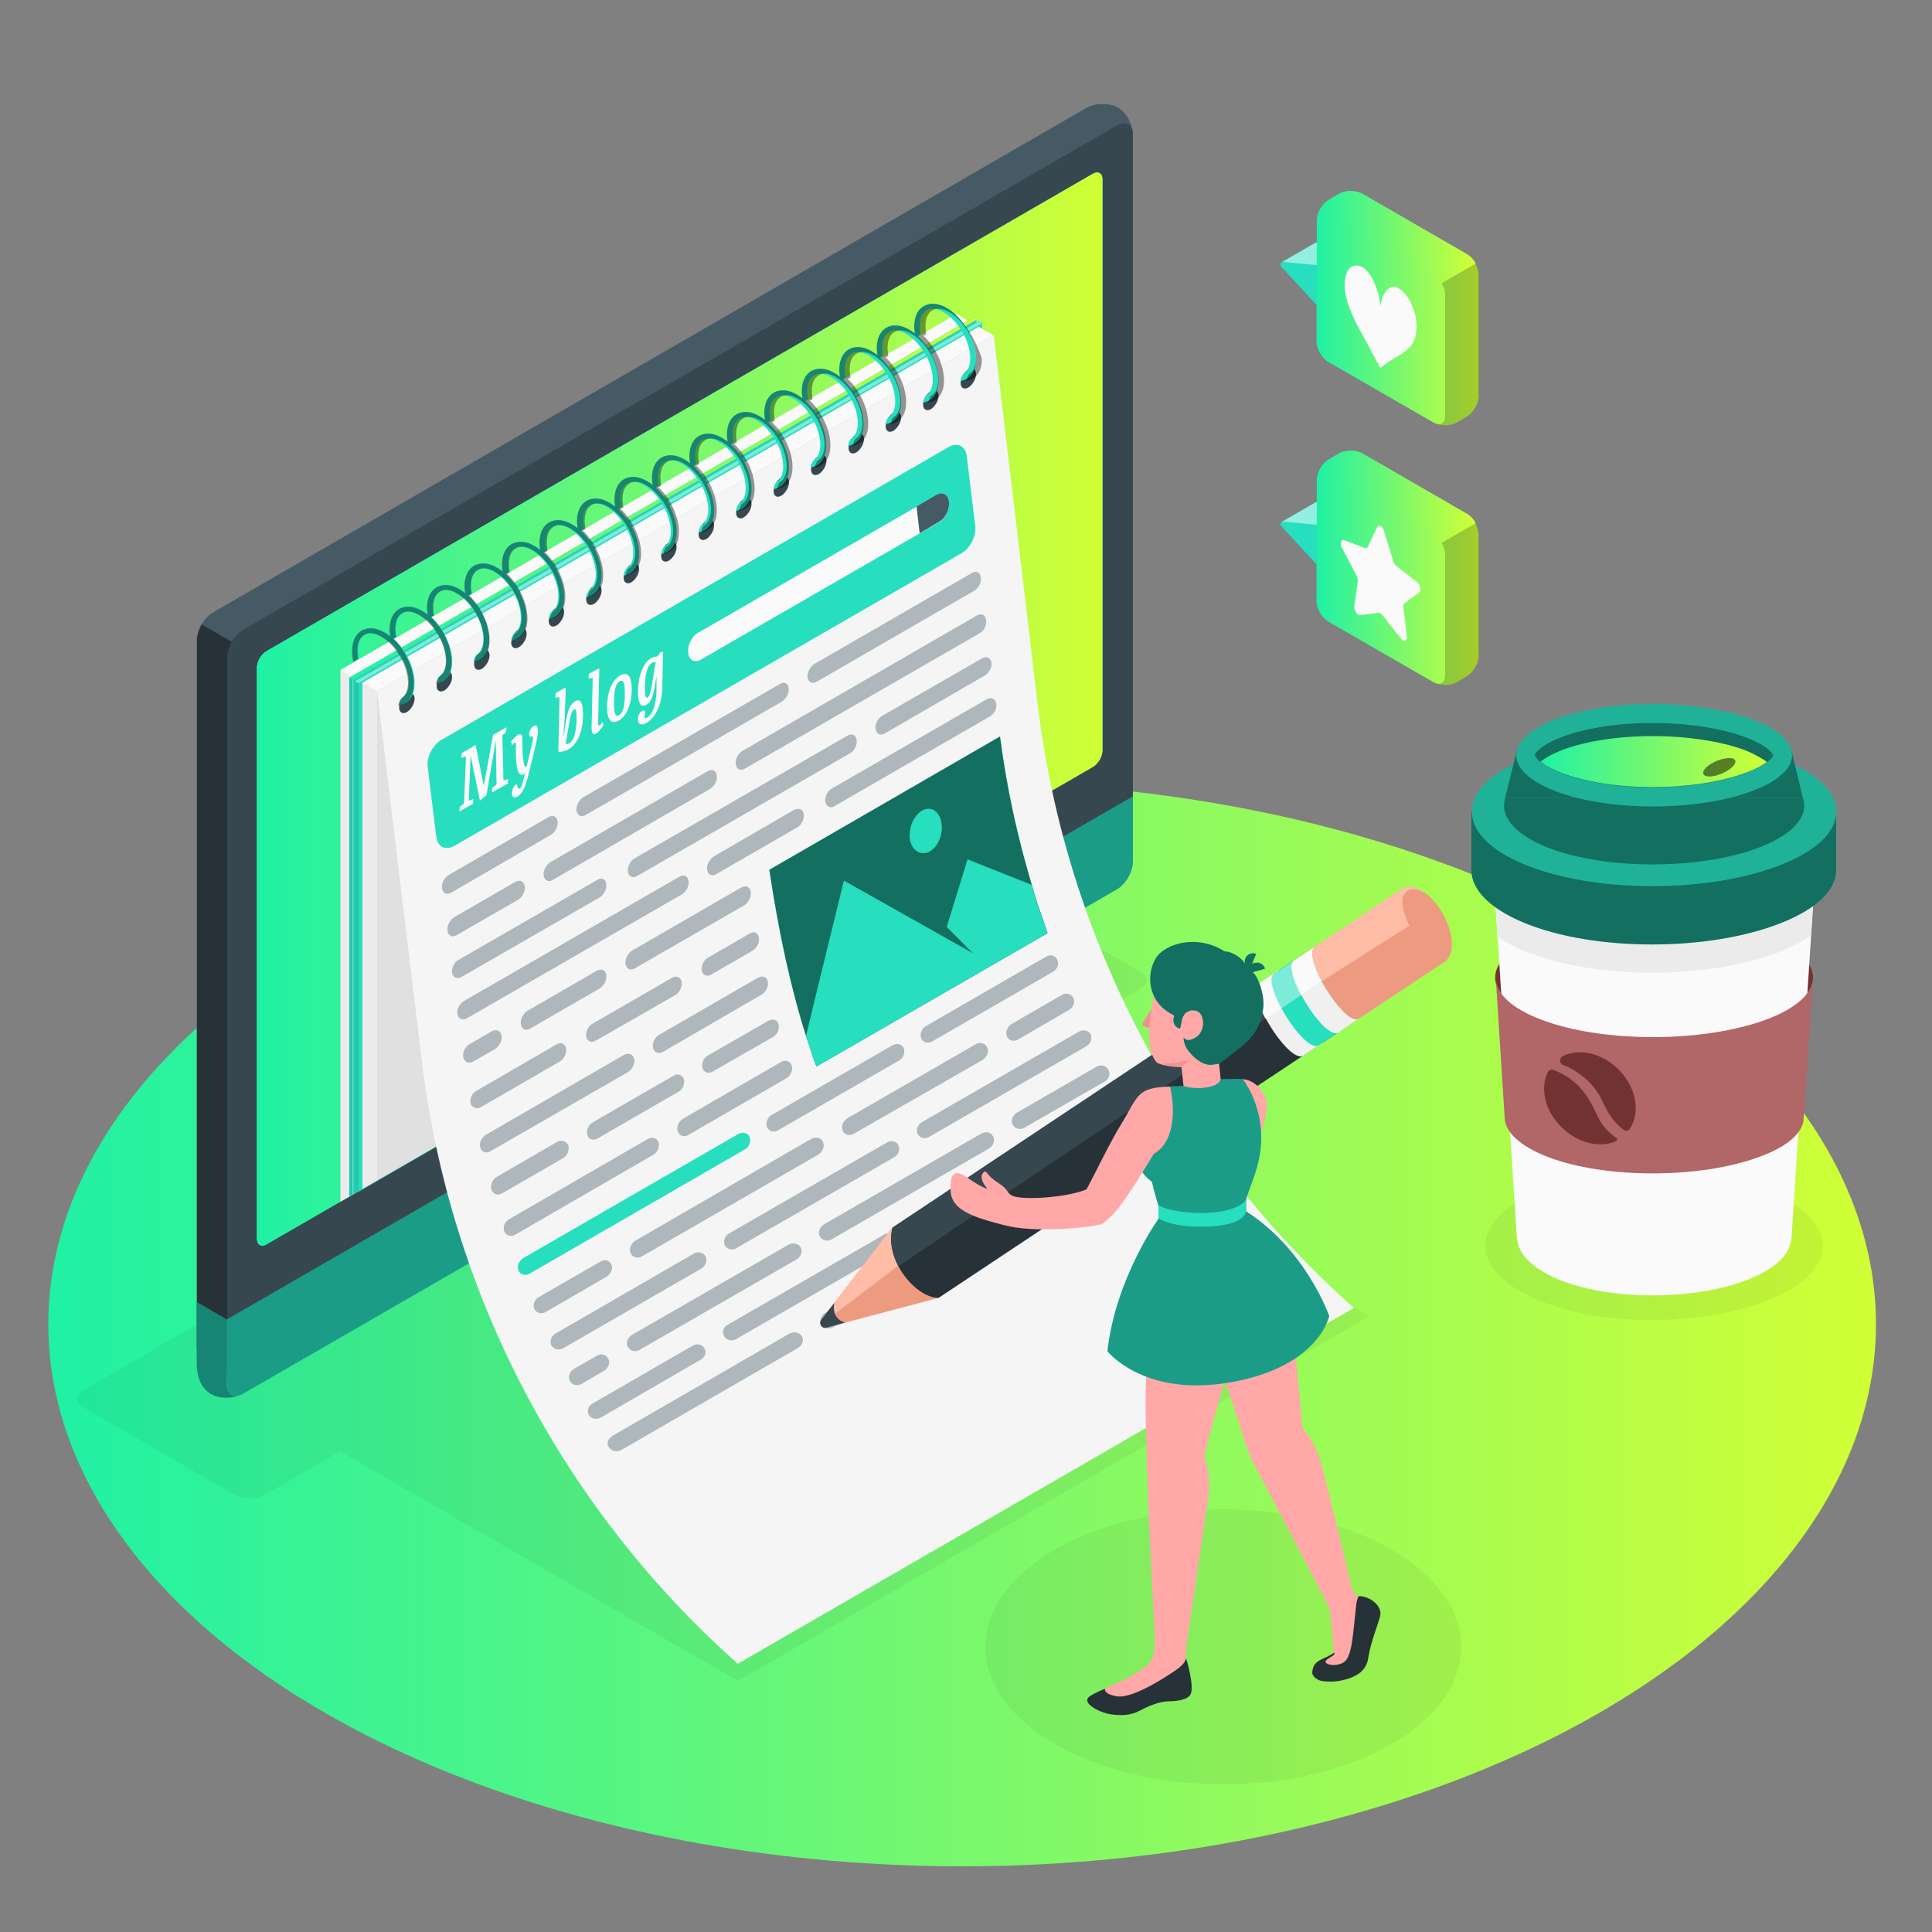 <?xml version="1.0" encoding="utf-8"?>
<!-- Generator: Adobe Illustrator 24.1.3, SVG Export Plug-In . SVG Version: 6.00 Build 0)  -->
<svg version="1.1" xmlns="http://www.w3.org/2000/svg" xmlns:xlink="http://www.w3.org/1999/xlink" x="0px" y="0px"
	 viewBox="0 0 500 500" style="enable-background:new 0 0 500 500;" xml:space="preserve">
<rect x="0" y="0" width="500" height="500" fill="#808080" stroke="none"/>
<style type="text/css">
	.st0{fill:url(#Floor_1_);}
	.st1{opacity:5.000000e-02;}
	.st2{fill:#27DEBF;}
	.st3{opacity:0.4;}
	.st4{opacity:0.2;}
	.st5{opacity:0.3;}
	.st6{opacity:0.1;}
	.st7{fill:#455A64;}
	.st8{fill:#37474F;}
	.st9{fill:url(#XMLID_23_);}
	.st10{fill:#263238;}
	.st11{fill:#EBEBEB;}
	.st12{fill:#F0F0F0;}
	.st13{fill:#FAFAFA;}
	.st14{fill:url(#XMLID_24_);}
	.st15{opacity:0.4;fill:#FFFFFF;}
	.st16{fill:#E0E0E0;}
	.st17{fill:#F5F5F5;}
	.st18{opacity:0.4;fill:#455A64;}
	.st19{opacity:0.5;}
	.st20{fill:#733232;}
	.st21{fill:url(#XMLID_25_);}
	.st22{fill:#B16668;}
	.st23{opacity:0.5;fill:#FFFFFF;}
	.st24{fill:url(#XMLID_26_);}
	.st25{fill:url(#XMLID_27_);}
	.st26{fill:url(#XMLID_28_);}
	.st27{fill:url(#XMLID_29_);}
	.st28{fill:#ED9B80;}
	.st29{fill:#FFBDA7;}
	.st30{fill:#FFA8A7;}
	.st31{fill:#F28F8F;}
</style>
<g id="Floor">
	<g id="Floor_13_">
		<linearGradient id="Floor_1_" gradientUnits="userSpaceOnUse" x1="12.57" y1="342.727" x2="485.527" y2="342.727">
			<stop  offset="0" style="stop-color:#1FF1A5"/>
			<stop  offset="1" style="stop-color:#D1FF35"/>
		</linearGradient>
		<ellipse id="Floor_4_" class="st0" cx="249" cy="342.7" rx="236.5" ry="140.3"/>
	</g>
</g>
<g id="Shadows">
	<ellipse id="Shadow_14_" class="st1" cx="316.6" cy="426.2" rx="61.6" ry="35.6"/>
	<path id="Shadow_4_" class="st1" d="M458.8,308.8c-17.3-7.5-45-7.5-61.8,0c-16.8,7.5-16.8,19.7,0,27.2c16.8,7.5,44.4,7.5,61.8,0
		C476.1,328.5,476.1,316.3,458.8,308.8z"/>
	<path id="Shadow_1_" class="st1" d="M354.4,340.6l-103-59.4L295,256c2.2-1.3,2.2-3.3,0-4.6l-38.9-22.5c-2.2-1.3-5.8-1.3-7.9,0
		L21.7,359.7c-2.2,1.3-2.2,3.3,0,4.6l38.9,22.5c2.2,1.3,5.8,1.3,7.9,0L88,375.6L191,435L354.4,340.6z"/>
</g>
<g id="Device_1_">
	<g id="Device">
		<g>
			<g id="XMLID_1341_">
				<g id="XMLID_1346_">
					<path id="XMLID_1347_" class="st2" d="M202.5,341.5l33.5-19.4c3.4-2,5.2-4.6,5.2-7.2c0-2.6,0-4.7,0-4.7l-34.7-19.6
						c-1.8-1.1-3.3-3.6-3.3-5.8v-41.5l-58.5,33.8l0,41.5c0,2.1,1.5,4.7,3.3,5.8l29.5,17C184.4,345.5,195.6,345.5,202.5,341.5z"/>
				</g>
				<g id="XMLID_1510_" class="st3">
					<path id="XMLID_1511_" d="M202.5,341.5l33.5-19.4c3.4-2,5.2-4.6,5.2-7.2c0-2.6,0-4.7,0-4.7l-34.7-19.6
						c-1.8-1.1-3.3-3.6-3.3-5.8v-41.5l-58.5,33.8l0,41.5c0,2.1,1.5,4.7,3.3,5.8l29.5,17C184.4,345.5,195.6,345.5,202.5,341.5z"/>
				</g>
				<path id="XMLID_862_" class="st4" d="M158.7,326v4.6l-10.7-6.2c-1.8-1.1-3.3-3.6-3.3-5.8v-41.4l11.1-6.4
					c0.2,2.8,0.5,5.8,0.7,8.6l-7.8,4.5v32.4c0,2.1,1.5,4.7,3.3,5.8L158.7,326z"/>
				<path id="XMLID_1344_" class="st2" d="M148.7,316.4c0,2.1,1.5,4.7,3.3,5.8l25.5,14.7c6.9,4,18.1,4,25,0l33.5-19.3
					c6.9-4,6.9-10.4,0-14.4l-25.5-14.7c-1.8-1.1-3.3-3.6-3.3-5.8l0-32.4l-58.5,33.8V316.4z"/>
				<path id="XMLID_1506_" class="st5" d="M148.7,316.4c0,2.1,1.5,4.7,3.3,5.8l25.5,14.7c6.9,4,18.1,4,25,0l33.5-19.3
					c6.9-4,6.9-10.4,0-14.4l-25.5-14.7c-1.8-1.1-3.3-3.6-3.3-5.8l0-32.4l-58.5,33.8V316.4z"/>
				<path id="XMLID_1343_" class="st6" d="M217.3,292.3L217.3,292.3l-6.8-3.9c-1.8-1.1-3.3-3.6-3.3-5.8l0-32.4l-58.5,33.8v32.4
					c0,2.1,1.5,4.7,3.3,5.8l6.7,3.9L217.3,292.3z"/>
				<path id="XMLID_1342_" class="st2" d="M241.2,310.3c0,0,0,2,0,4.7c0,2.6-1.7,5.2-5.2,7.2l-33.5,19.3c-3.3,1.9-7.6,2.9-11.9,3
					v-4.6c4.3-0.1,8.6-1.1,11.9-3l33.5-19.4C239.4,315.5,241.2,312.9,241.2,310.3z"/>
				<path id="XMLID_1508_" class="st4" d="M241.2,310.3c0,0,0,2,0,4.7c0,2.6-1.7,5.2-5.2,7.2l-33.5,19.3c-3.3,1.9-7.6,2.9-11.9,3
					v-4.6c4.3-0.1,8.6-1.1,11.9-3l33.5-19.4C239.4,315.5,241.2,312.9,241.2,310.3z"/>
			</g>
			<path id="XMLID_1340_" class="st7" d="M54.8,355.5c2.2,1.2,5.8,2.1,8.1,0.8C91.6,339.7,260.2,242.4,289,225.8
				c2.3-1.3,4.2-9.4,4.2-12V34.9c0-2.7-1.7-5.8-3.9-7.1c-2.2-1.2-5.8-1.2-8.1,0.1L55.1,158.5c-2.3,1.3-4.2,4.6-4.2,7.2l0,182.7
				C50.9,351.1,52.7,354.2,54.8,355.5z"/>
			<path id="XMLID_342_" class="st2" d="M62.3,361c-2.3,1-5.5,1-7.5-0.1c-3.2-1.8-3.9-5.4-3.9-8V337l7.8,4.5l0,16.8
				C58.7,360.7,60.3,361.8,62.3,361z"/>
			<path id="XMLID_435_" class="st3" d="M62.3,361c-2.3,1-5.5,1-7.5-0.1c-3.2-1.8-3.9-5.4-3.9-8V337l7.8,4.5l0,16.8
				C58.7,360.7,60.3,361.8,62.3,361z"/>
			<path id="XMLID_1339_" class="st8" d="M62.9,356.3L289,225.8c2.3-1.3,4.2-9.4,4.2-12V34.9c0-2.7-1.9-3.7-4.2-2.4L62.9,163
				c-2.3,1.3-4.2,4.6-4.2,7.2l0,182.7C58.7,355.6,60.6,357.6,62.9,356.3z"/>
			<path id="XMLID_1336_" class="st2" d="M58.7,341.5l0,16.8c0,2.7,1.9,3.7,4.2,2.4L289,230.2c2.3-1.3,4.2-4.6,4.2-7.2v-16.9
				L58.7,341.5z"/>
			<path id="XMLID_436_" class="st5" d="M58.7,341.5l0,16.8c0,2.7,1.9,3.7,4.2,2.4L289,230.2c2.3-1.3,4.2-4.6,4.2-7.2v-16.9
				L58.7,341.5z"/>
			<path id="XMLID_1334_" class="st2" d="M66.5,320.6l0-147.8c0-1.6,1.1-3.5,2.5-4.3L282.8,45c1.4-0.8,2.5-0.2,2.5,1.4l0,147.8
				c0,1.6-1.1,3.5-2.5,4.3L69,322C67.7,322.8,66.5,322.2,66.5,320.6z"/>
			<path id="XMLID_1333_" class="st2" d="M66.5,320.6l0-147.8c0-1.6,1.1-3.5,2.5-4.3L282.8,45c1.4-0.8,2.5-0.2,2.5,1.4l0,147.8
				c0,1.6-1.1,3.5-2.5,4.3L69,322C67.7,322.8,66.5,322.2,66.5,320.6z"/>
			<linearGradient id="XMLID_23_" gradientUnits="userSpaceOnUse" x1="66.538" y1="183.528" x2="285.317" y2="183.528">
				<stop  offset="0" style="stop-color:#1FF1A5"/>
				<stop  offset="1" style="stop-color:#D1FF35"/>
			</linearGradient>
			<path id="XMLID_980_" class="st9" d="M66.5,320.6l0-147.8c0-1.6,1.1-3.5,2.5-4.3L282.8,45c1.4-0.8,2.5-0.2,2.5,1.4l0,147.8
				c0,1.6-1.1,3.5-2.5,4.3L69,322C67.7,322.8,66.5,322.2,66.5,320.6z"/>
			<path id="XMLID_1332_" class="st7" d="M175.9,279.8c-1.9,1.1-3.4,3.8-3.4,6c0,2.2,1.5,3.1,3.4,2c1.9-1.1,3.4-3.8,3.4-6
				C179.4,279.6,177.8,278.7,175.9,279.8z"/>
			<path id="XMLID_1331_" class="st10" d="M60,166.1c-0.8,1.3-1.2,2.8-1.2,4.1l0,171.3l-7.8-4.5l0-171.3c0-1.3,0.5-2.8,1.2-4.1
				L60,166.1z"/>
		</g>
		<g id="XMLID_1244_">
			<g id="XMLID_915_">
				<polygon id="XMLID_1253_" class="st11" points="251.4,83.5 91.9,175.6 91.9,308.8 91.3,309.1 90.4,309.7 88.1,311 88.1,173.4 
					247.6,81.3 250.5,83 				"/>
				<polygon id="XMLID_1279_" class="st12" points="251.4,83.5 251.4,216.7 97.6,305.5 93.8,307.7 92.8,308.3 91.9,308.8 
					91.9,308.8 91.9,175.6 				"/>
				<polygon id="XMLID_2841_" class="st13" points="247.6,81.3 251.4,83.5 91.9,175.6 88.1,173.4 				"/>
			</g>
			<g id="XMLID_861_">
				<polygon id="XMLID_1247_" class="st2" points="252.8,82.7 251.4,83.5 91.9,175.6 91.3,175.9 91.3,309.1 90.4,309.7 90.4,175.4 
					91,175.1 250.5,83 251.9,82.2 				"/>
				<polygon id="XMLID_985_" class="st6" points="252.8,82.7 251.4,83.5 91.9,175.6 91.3,175.9 91.3,309.1 90.4,309.7 90.4,175.4 
					91,175.1 250.5,83 251.9,82.2 				"/>
				<path id="XMLID_1543_" class="st2" d="M251.4,83.5L91.9,175.6v0l-0.5,0.3v133.2l0.5-0.3l0,0l0.9-0.5l0.9-0.5l3.8-2.2l153.8-88.8
					l1.4-0.8V82.7L251.4,83.5z"/>
				<path id="XMLID_1532_" class="st1" d="M251.4,83.5L91.9,175.6v0l-0.5,0.3v133.2l0.5-0.3l0,0l0.9-0.5l0.9-0.5l3.8-2.2l153.8-88.8
					l1.4-0.8V82.7L251.4,83.5z"/>
				<polygon id="XMLID_874_" class="st2" points="251.9,82.2 252.8,82.7 91.3,175.9 90.4,175.4 				"/>
				<linearGradient id="XMLID_24_" gradientUnits="userSpaceOnUse" x1="90.409" y1="129.067" x2="252.792" y2="129.067">
					<stop  offset="0" style="stop-color:#1FF1A5"/>
					<stop  offset="1" style="stop-color:#D1FF35"/>
				</linearGradient>
				<polygon id="XMLID_867_" class="st14" points="251.9,82.2 252.8,82.7 91.3,175.9 90.4,175.4 				"/>
			</g>
			<g id="XMLID_1873_">
				<polygon id="XMLID_1256_" class="st2" points="254.3,83.6 252.8,84.5 251.4,85.2 204.8,112.2 92.8,176.8 92.8,308.3 91.9,308.8 
					91.9,176.3 251.4,84.2 252.8,83.4 253.4,83.1 				"/>
				<polygon id="XMLID_1251_" class="st6" points="254.3,83.6 252.8,84.5 251.4,85.2 204.8,112.2 92.8,176.8 92.8,308.3 91.9,308.8 
					91.9,176.3 251.4,84.2 252.8,83.4 253.4,83.1 				"/>
				<path id="XMLID_1277_" class="st2" d="M252.8,84.5l-1.4,0.8l-46.6,26.9l-112,64.7v131.5l0.9-0.5l3.8-2.2l153.8-88.8l1.4-0.8
					l1.5-0.9V83.6L252.8,84.5z"/>
				<polygon id="XMLID_763_" class="st2" points="253.4,83.1 254.3,83.6 92.8,176.8 91.9,176.3 				"/>
				<polygon id="XMLID_761_" class="st15" points="253.4,83.1 254.3,83.6 92.8,176.8 91.9,176.3 				"/>
			</g>
			<polygon id="XMLID_986_" class="st11" points="257.1,86.8 254.3,88.5 252.8,89.3 251.4,90.1 97.6,178.9 97.6,305.5 93.8,307.7 
				93.8,176.7 251.4,85.7 252.8,84.9 253.3,84.6 254.3,85.2 			"/>
			<polygon id="XMLID_758_" class="st13" points="253.3,84.6 257.1,86.8 97.6,178.9 93.8,176.7 			"/>
			<polygon id="XMLID_379_" class="st16" points="97.6,178.9 97.6,305.5 257.1,213.4 257.1,86.8 			"/>
		</g>
	</g>
</g>
<g id="Notebook_1_">
	<g id="Notebook">
		<path id="XMLID_1177_" class="st17" d="M268.5,181.9l-11.3-95.1L97.6,178.9l11.6,95.9c7.3,59.9,36.2,115.1,81.2,155.3l0.5,0.5
			l159.5-92.1l0,0C304.9,298.1,275.7,242.4,268.5,181.9z"/>
		<g id="XMLID_428_">
			<g id="XMLID_489_">
				<g id="XMLID_648_">
					<g id="XMLID_3709_">
						<path id="XMLID_4118_" class="st8" d="M105.3,179.6c1.1-0.6,2-0.1,2,1.2c0,1.3-0.9,2.8-2,3.5c-1.1,0.6-2,0.1-2-1.2
							C103.3,181.7,104.2,180.2,105.3,179.6z"/>
						<path id="XMLID_3711_" class="st2" d="M99.7,163.6c-2.2-1.3-4.3-1.4-5.9-0.5c-1.6,0.9-2.5,2.8-2.5,5.3c0,0.9,0.1,1.9,0.3,2.8
							l1.3-0.8c-0.1-0.7-0.2-1.4-0.2-2.1c0-2,0.6-3.4,1.8-4.1c1.1-0.7,2.7-0.5,4.4,0.5c3.8,2.2,6.9,7.5,6.9,11.9
							c0,1.1-0.2,2-0.6,2.8c-0.3,0.6-0.7,1-1.2,1.3c0,0-0.1,0-0.1,0.1c-0.3,0.5-0.6,1.2-0.6,1.7c0.5-0.1,1-0.3,1.5-0.5
							c1-0.6,1.7-1.4,2.1-2.6c0.3-0.8,0.4-1.7,0.4-2.7C107.3,172,103.9,166.1,99.7,163.6z"/>
					</g>
					<g id="XMLID_3706_">
						<path id="XMLID_3708_" class="st8" d="M115,174c1.1-0.6,2-0.1,2,1.2s-0.9,2.8-2,3.5c-1.1,0.6-2,0.1-2-1.2
							C113,176.1,113.9,174.6,115,174z"/>
						<path id="XMLID_3707_" class="st2" d="M109.4,158c-2.2-1.3-4.3-1.4-5.9-0.5c-1.6,0.9-2.5,2.8-2.5,5.3c0,0.9,0.1,1.9,0.3,2.8
							l1.3-0.8c-0.1-0.7-0.2-1.4-0.2-2.1c0-2,0.6-3.4,1.8-4.1c1.1-0.7,2.7-0.5,4.4,0.5c3.8,2.2,6.9,7.5,6.9,11.9
							c0,1.1-0.2,2-0.6,2.8c-0.3,0.6-0.7,1-1.2,1.3c0,0-0.1,0-0.1,0.1c-0.3,0.5-0.6,1.2-0.6,1.7c0.5-0.1,1-0.3,1.5-0.5
							c1-0.6,1.7-1.5,2.1-2.6c0.3-0.8,0.4-1.7,0.4-2.7C117,166.4,113.6,160.5,109.4,158z"/>
					</g>
					<g id="XMLID_3700_">
						<path id="XMLID_3704_" class="st8" d="M124.7,168.4c1.1-0.6,2-0.1,2,1.2c0,1.3-0.9,2.8-2,3.5c-1.1,0.6-2,0.1-2-1.2
							S123.6,169,124.7,168.4z"/>
						<path id="XMLID_3701_" class="st2" d="M119,152.4c-2.2-1.3-4.3-1.4-5.9-0.5c-1.6,0.9-2.5,2.8-2.5,5.3c0,0.9,0.1,1.9,0.3,2.8
							l1.3-0.8c-0.1-0.7-0.2-1.4-0.2-2.1c0-2,0.6-3.4,1.8-4.1s2.7-0.5,4.4,0.5c3.8,2.2,6.9,7.5,6.9,11.9c0,1.1-0.2,2-0.6,2.8
							c-0.3,0.6-0.7,1-1.2,1.3c0,0-0.1,0-0.1,0.1c-0.3,0.5-0.6,1.2-0.6,1.7c0.5-0.1,1-0.3,1.5-0.5c1-0.6,1.7-1.5,2.1-2.6
							c0.3-0.8,0.4-1.7,0.4-2.7C126.7,160.8,123.2,154.9,119,152.4z"/>
					</g>
					<g id="XMLID_3696_">
						<path id="XMLID_3698_" class="st8" d="M134.3,162.8c1.1-0.6,2-0.1,2,1.2s-0.9,2.8-2,3.5c-1.1,0.6-2,0.1-2-1.2
							C132.4,165,133.2,163.4,134.3,162.8z"/>
						<path id="XMLID_3697_" class="st2" d="M128.7,146.9c-2.2-1.3-4.3-1.4-5.9-0.5c-1.6,0.9-2.5,2.8-2.5,5.3c0,0.9,0.1,1.9,0.3,2.8
							l1.3-0.8c-0.1-0.7-0.2-1.4-0.2-2.1c0-2,0.6-3.4,1.8-4.1c1.1-0.7,2.7-0.5,4.4,0.5c3.8,2.2,6.9,7.5,6.9,11.9
							c0,1.1-0.2,2-0.6,2.8c-0.3,0.6-0.7,1-1.2,1.3c0,0-0.1,0-0.1,0.1c-0.3,0.5-0.6,1.2-0.6,1.7c0.5-0.1,1-0.3,1.5-0.5
							c1-0.6,1.7-1.5,2.1-2.6c0.3-0.8,0.4-1.7,0.4-2.7C136.3,155.2,132.9,149.3,128.7,146.9z"/>
					</g>
					<g id="XMLID_3629_">
						<path id="XMLID_3695_" class="st8" d="M144,157.2c1.1-0.6,2-0.1,2,1.2c0,1.3-0.9,2.8-2,3.5c-1.1,0.6-2,0.1-2-1.2
							C142,159.4,142.9,157.8,144,157.2z"/>
						<path id="XMLID_3630_" class="st2" d="M138.4,141.3c-2.2-1.3-4.3-1.4-5.9-0.5c-1.6,0.9-2.5,2.8-2.5,5.3c0,0.9,0.1,1.9,0.3,2.8
							l1.3-0.8c-0.1-0.7-0.2-1.4-0.2-2.1c0-2,0.6-3.4,1.8-4.1c1.1-0.7,2.7-0.5,4.4,0.5c3.8,2.2,6.9,7.5,6.9,11.9
							c0,1.1-0.2,2-0.6,2.8c-0.3,0.6-0.7,1-1.2,1.3c0,0-0.1,0-0.1,0.1c-0.3,0.5-0.6,1.2-0.6,1.7c0.5-0.1,1-0.3,1.5-0.5
							c1-0.6,1.7-1.5,2.1-2.6c0.3-0.8,0.4-1.7,0.4-2.7C146,149.6,142.6,143.7,138.4,141.3z"/>
					</g>
					<g id="XMLID_739_">
						<path id="XMLID_3628_" class="st8" d="M153.7,151.6c1.1-0.6,2-0.1,2,1.2c0,1.3-0.9,2.8-2,3.5c-1.1,0.6-2,0.1-2-1.2
							S152.6,152.2,153.7,151.6z"/>
						<path id="XMLID_3620_" class="st2" d="M148.1,135.7c-2.2-1.3-4.3-1.4-5.9-0.5c-1.6,0.9-2.5,2.8-2.5,5.3c0,0.9,0.1,1.9,0.3,2.8
							l1.3-0.8c-0.1-0.7-0.2-1.4-0.2-2.1c0-2,0.6-3.4,1.8-4.1s2.7-0.5,4.4,0.5c3.8,2.2,6.9,7.5,6.9,11.9c0,1.1-0.2,2-0.6,2.8
							c-0.3,0.6-0.7,1-1.2,1.3c0,0-0.1,0-0.1,0.1c-0.3,0.5-0.6,1.2-0.6,1.7c0.5-0.1,1-0.3,1.5-0.5c1-0.6,1.7-1.5,2.1-2.6
							c0.3-0.8,0.4-1.7,0.4-2.7C155.7,144,152.3,138.1,148.1,135.7z"/>
					</g>
					<g id="XMLID_698_">
						<path id="XMLID_738_" class="st8" d="M163.4,146c1.1-0.6,2-0.1,2,1.2c0,1.3-0.9,2.8-2,3.5c-1.1,0.6-2,0.1-2-1.2
							C161.4,148.2,162.3,146.6,163.4,146z"/>
						<path id="XMLID_726_" class="st2" d="M157.8,130.1c-2.2-1.3-4.3-1.4-5.9-0.5c-1.6,0.9-2.5,2.8-2.5,5.3c0,0.9,0.1,1.9,0.3,2.8
							l1.3-0.8c-0.1-0.7-0.2-1.4-0.2-2.1c0-2,0.6-3.4,1.8-4.1c1.1-0.7,2.7-0.5,4.4,0.5c3.8,2.2,6.9,7.5,6.9,11.9
							c0,1.1-0.2,2-0.6,2.8c-0.3,0.6-0.7,1-1.2,1.3c0,0-0.1,0-0.1,0.1c-0.3,0.5-0.6,1.2-0.6,1.7c0.5-0.1,1-0.3,1.5-0.5
							c1-0.6,1.7-1.5,2.1-2.6c0.3-0.8,0.4-1.7,0.4-2.7C165.4,138.4,162,132.5,157.8,130.1z"/>
					</g>
					<g id="XMLID_650_">
						<path id="XMLID_669_" class="st8" d="M173.1,140.4c1.1-0.6,2-0.1,2,1.2c0,1.3-0.9,2.8-2,3.5c-1.1,0.6-2,0.1-2-1.2
							C171.1,142.6,172,141,173.1,140.4z"/>
						<path id="XMLID_668_" class="st2" d="M167.5,124.5c-2.2-1.3-4.3-1.4-5.9-0.5c-1.6,0.9-2.5,2.8-2.5,5.3c0,0.9,0.1,1.9,0.3,2.8
							l1.3-0.8c-0.1-0.7-0.2-1.4-0.2-2.1c0-2,0.6-3.4,1.8-4.1c1.1-0.7,2.7-0.5,4.4,0.5c3.8,2.2,6.9,7.5,6.9,11.9
							c0,1.1-0.2,2-0.6,2.8c-0.3,0.6-0.7,1-1.2,1.3c0,0-0.1,0-0.1,0.1c-0.3,0.5-0.6,1.2-0.6,1.7c0.5-0.1,1-0.3,1.5-0.5
							c1-0.6,1.7-1.4,2.1-2.6c0.3-0.8,0.4-1.7,0.4-2.7C175.1,132.8,171.7,126.9,167.5,124.5z"/>
					</g>
					<g id="XMLID_1020_">
						<path id="XMLID_1022_" class="st8" d="M182.8,134.8c1.1-0.6,2-0.1,2,1.2c0,1.3-0.9,2.8-2,3.5c-1.1,0.6-2,0.1-2-1.2
							C180.8,137,181.7,135.4,182.8,134.8z"/>
						<path id="XMLID_1021_" class="st2" d="M177.2,118.9c-2.2-1.3-4.3-1.4-5.9-0.5c-1.6,0.9-2.5,2.8-2.5,5.3c0,0.9,0.1,1.9,0.3,2.8
							l1.3-0.8c-0.1-0.7-0.2-1.4-0.2-2.1c0-2,0.6-3.4,1.8-4.1c1.1-0.7,2.7-0.5,4.4,0.5c3.8,2.2,6.9,7.5,6.9,11.9
							c0,1.1-0.2,2-0.6,2.8c-0.3,0.6-0.7,1-1.2,1.3c0,0-0.1,0-0.1,0.1c-0.3,0.5-0.6,1.2-0.6,1.7c0.5-0.1,1-0.3,1.5-0.5
							c1-0.6,1.7-1.5,2.1-2.6c0.3-0.8,0.4-1.7,0.4-2.7C184.8,127.2,181.4,121.3,177.2,118.9z"/>
					</g>
					<g id="XMLID_1017_">
						<path id="XMLID_1019_" class="st8" d="M192.5,129.2c1.1-0.6,2-0.1,2,1.2s-0.9,2.8-2,3.5c-1.1,0.6-2,0.1-2-1.2
							C190.5,131.4,191.4,129.8,192.5,129.2z"/>
						<path id="XMLID_1018_" class="st2" d="M186.9,113.3c-2.2-1.3-4.3-1.4-5.9-0.5c-1.6,0.9-2.5,2.8-2.5,5.3c0,0.9,0.1,1.9,0.3,2.8
							l1.3-0.8c-0.1-0.7-0.2-1.4-0.2-2.1c0-2,0.6-3.4,1.8-4.1c1.1-0.7,2.7-0.5,4.4,0.5c3.8,2.2,6.9,7.5,6.9,11.9
							c0,1.1-0.2,2-0.6,2.8c-0.3,0.6-0.7,1-1.2,1.3c0,0-0.1,0-0.1,0.1c-0.3,0.5-0.6,1.2-0.6,1.7c0.5-0.1,1-0.3,1.5-0.5
							c1-0.6,1.7-1.5,2.1-2.6c0.3-0.8,0.4-1.7,0.4-2.7C194.5,121.6,191.1,115.7,186.9,113.3z"/>
					</g>
					<g id="XMLID_272_">
						<path id="XMLID_282_" class="st8" d="M202.2,123.6c1.1-0.6,2-0.1,2,1.2c0,1.3-0.9,2.8-2,3.5c-1.1,0.6-2,0.1-2-1.2
							C200.2,125.8,201.1,124.2,202.2,123.6z"/>
						<path id="XMLID_281_" class="st2" d="M196.6,107.7c-2.2-1.3-4.3-1.4-5.9-0.5c-1.6,0.9-2.5,2.8-2.5,5.3c0,0.9,0.1,1.9,0.3,2.8
							l1.3-0.8c-0.1-0.7-0.2-1.4-0.2-2.1c0-2,0.6-3.4,1.8-4.1c1.1-0.7,2.7-0.5,4.4,0.5c3.8,2.2,6.9,7.5,6.9,11.9
							c0,1.1-0.2,2-0.6,2.8c-0.3,0.6-0.7,1-1.2,1.3c0,0-0.1,0-0.1,0.1c-0.3,0.5-0.6,1.2-0.6,1.7c0.5-0.1,1-0.3,1.5-0.5
							c1-0.6,1.7-1.4,2.1-2.6c0.3-0.8,0.4-1.7,0.4-2.7C204.2,116,200.8,110.1,196.6,107.7z"/>
					</g>
					<g id="XMLID_1190_">
						<path id="XMLID_1197_" class="st8" d="M211.9,118c1.1-0.6,2-0.1,2,1.2c0,1.3-0.9,2.8-2,3.5c-1.1,0.6-2,0.1-2-1.2
							C209.9,120.2,210.8,118.6,211.9,118z"/>
						<path id="XMLID_1196_" class="st2" d="M206.2,102.1c-2.2-1.3-4.3-1.4-5.9-0.5c-1.6,0.9-2.5,2.8-2.5,5.3c0,0.9,0.1,1.9,0.3,2.8
							l1.3-0.8c-0.1-0.7-0.2-1.4-0.2-2.1c0-2,0.6-3.4,1.8-4.1c1.1-0.7,2.7-0.5,4.4,0.5c3.8,2.2,6.9,7.5,6.9,11.9
							c0,1.1-0.2,2-0.6,2.8c-0.3,0.6-0.7,1-1.2,1.3c0,0-0.1,0-0.1,0.1c-0.3,0.5-0.6,1.2-0.6,1.7c0.5-0.1,1-0.3,1.5-0.5
							c1-0.6,1.7-1.5,2.1-2.6c0.3-0.8,0.4-1.7,0.4-2.7C213.9,110.4,210.4,104.5,206.2,102.1z"/>
					</g>
					<g id="XMLID_1186_">
						<path id="XMLID_1189_" class="st8" d="M221.6,112.4c1.1-0.6,2-0.1,2,1.2c0,1.3-0.9,2.8-2,3.5c-1.1,0.6-2,0.1-2-1.2
							C219.6,114.6,220.4,113.1,221.6,112.4z"/>
						<path id="XMLID_1187_" class="st2" d="M215.9,96.5c-2.2-1.3-4.3-1.4-5.9-0.5c-1.6,0.9-2.5,2.8-2.5,5.3c0,0.9,0.1,1.9,0.3,2.8
							l1.3-0.8c-0.1-0.7-0.2-1.4-0.2-2.1c0-2,0.6-3.4,1.8-4.1c1.1-0.7,2.7-0.5,4.4,0.5c3.8,2.2,6.9,7.5,6.9,11.9
							c0,1.1-0.2,2-0.6,2.8c-0.3,0.6-0.7,1-1.2,1.3c0,0-0.1,0-0.1,0.1c-0.3,0.5-0.6,1.2-0.6,1.7c0.5-0.1,1-0.3,1.5-0.5
							c1-0.6,1.7-1.4,2.1-2.6c0.3-0.8,0.4-1.7,0.4-2.7C223.5,104.8,220.1,98.9,215.9,96.5z"/>
					</g>
					<g id="XMLID_1150_">
						<path id="XMLID_1172_" class="st8" d="M231.2,106.8c1.1-0.6,2-0.1,2,1.2c0,1.3-0.9,2.8-2,3.5c-1.1,0.6-2,0.1-2-1.2
							C229.2,109,230.1,107.5,231.2,106.8z"/>
						<path id="XMLID_1152_" class="st2" d="M225.6,90.9c-2.2-1.3-4.3-1.4-5.9-0.5c-1.6,0.9-2.5,2.8-2.5,5.3c0,0.9,0.1,1.9,0.3,2.8
							l1.3-0.8c-0.1-0.7-0.2-1.4-0.2-2.1c0-2,0.6-3.4,1.8-4.1c1.1-0.7,2.7-0.5,4.4,0.5c3.8,2.2,6.9,7.5,6.9,11.9
							c0,1.1-0.2,2-0.6,2.8c-0.3,0.6-0.7,1-1.2,1.3c0,0-0.1,0-0.1,0.1c-0.3,0.5-0.6,1.2-0.6,1.7c0.5-0.1,1-0.3,1.5-0.5
							c1-0.6,1.7-1.5,2.1-2.6c0.3-0.8,0.4-1.7,0.4-2.7C233.2,99.2,229.8,93.3,225.6,90.9z"/>
					</g>
					<g id="XMLID_1147_">
						<path id="XMLID_1149_" class="st8" d="M240.9,101.2c1.1-0.6,2-0.1,2,1.2c0,1.3-0.9,2.8-2,3.5c-1.1,0.6-2,0.1-2-1.2
							C238.9,103.4,239.8,101.9,240.9,101.2z"/>
						<path id="XMLID_1148_" class="st2" d="M235.3,85.3c-2.2-1.3-4.3-1.4-5.9-0.5c-1.6,0.9-2.5,2.8-2.5,5.3c0,0.9,0.1,1.9,0.3,2.8
							l1.3-0.8c-0.1-0.7-0.2-1.4-0.2-2.1c0-2,0.6-3.4,1.8-4.1c1.1-0.7,2.7-0.5,4.4,0.5c3.8,2.2,6.9,7.5,6.9,11.9
							c0,1.1-0.2,2-0.6,2.8c-0.3,0.6-0.7,1-1.2,1.3c0,0-0.1,0-0.1,0.1c-0.3,0.5-0.6,1.2-0.6,1.7c0.5-0.1,1-0.3,1.5-0.5
							c1-0.6,1.7-1.5,2.1-2.6c0.3-0.8,0.4-1.7,0.4-2.7C242.9,93.6,239.5,87.7,235.3,85.3z"/>
					</g>
					<g id="XMLID_495_">
						<path id="XMLID_1050_" class="st8" d="M250.6,95.6c1.1-0.6,2-0.1,2,1.2c0,1.3-0.9,2.8-2,3.5c-1.1,0.6-2,0.1-2-1.2
							C248.6,97.8,249.5,96.3,250.6,95.6z"/>
						<path id="XMLID_647_" class="st2" d="M245,79.7c-2.2-1.3-4.3-1.4-5.9-0.5c-1.6,0.9-2.5,2.8-2.5,5.3c0,0.9,0.1,1.9,0.3,2.8
							l1.3-0.8c-0.1-0.7-0.2-1.4-0.2-2.1c0-2,0.6-3.4,1.8-4.1c1.1-0.7,2.7-0.5,4.4,0.5c3.8,2.2,6.9,7.5,6.9,11.9
							c0,1.1-0.2,2-0.6,2.8c-0.3,0.6-0.7,1-1.2,1.3c0,0-0.1,0-0.1,0.1c-0.3,0.5-0.6,1.2-0.6,1.7c0.5-0.1,1-0.3,1.5-0.5
							c1-0.6,1.7-1.4,2.1-2.6c0.3-0.8,0.4-1.7,0.4-2.7C252.6,88.1,249.2,82.1,245,79.7z"/>
					</g>
				</g>
			</g>
			<path id="XMLID_1227_" class="st3" d="M245,79.7c-2.2-1.3-4.3-1.4-5.9-0.5c-1.6,0.9-2.5,2.8-2.5,5.3c0,0.6,0.1,1.2,0.2,1.8
				c-0.5-0.4-1-0.7-1.5-1c-2.2-1.3-4.3-1.4-5.9-0.5c-1.6,0.9-2.5,2.8-2.5,5.3c0,0.6,0.1,1.2,0.2,1.8c-0.5-0.4-1-0.7-1.5-1
				c-2.2-1.3-4.3-1.4-5.9-0.5c-1.6,0.9-2.5,2.8-2.5,5.3c0,0.6,0.1,1.2,0.2,1.8c-0.5-0.4-1-0.7-1.5-1c-2.2-1.3-4.3-1.4-5.9-0.5
				c-1.6,0.9-2.5,2.8-2.5,5.3c0,0.6,0.1,1.2,0.2,1.8c-0.5-0.4-1-0.7-1.5-1c-2.2-1.3-4.3-1.4-5.9-0.5c-1.6,0.9-2.5,2.8-2.5,5.3
				c0,0.6,0.1,1.2,0.2,1.8c-0.5-0.4-1-0.7-1.5-1c-2.2-1.3-4.3-1.4-5.9-0.5c-1.6,0.9-2.5,2.8-2.5,5.3c0,0.6,0.1,1.2,0.2,1.8
				c-0.5-0.4-1-0.7-1.5-1c-2.2-1.3-4.3-1.4-5.9-0.5c-1.6,0.9-2.5,2.8-2.5,5.3c0,0.6,0.1,1.2,0.2,1.8c-0.5-0.4-1-0.7-1.5-1
				c-2.2-1.3-4.3-1.4-5.9-0.5c-1.6,0.9-2.5,2.8-2.5,5.3c0,0.6,0.1,1.2,0.2,1.8c-0.5-0.4-1-0.7-1.5-1c-2.2-1.3-4.3-1.4-5.9-0.5
				c-1.6,0.9-2.5,2.8-2.5,5.3c0,0.6,0.1,1.2,0.2,1.8c-0.5-0.4-1-0.7-1.5-1c-2.2-1.3-4.3-1.4-5.9-0.5c-1.6,0.9-2.5,2.8-2.5,5.3
				c0,0.6,0.1,1.2,0.2,1.8c-0.5-0.4-1-0.7-1.5-1c-2.2-1.3-4.3-1.4-5.9-0.5c-1.6,0.9-2.5,2.8-2.5,5.3c0,0.6,0.1,1.2,0.2,1.8
				c-0.5-0.4-1-0.7-1.5-1c-2.2-1.3-4.3-1.4-5.9-0.5c-1.6,0.9-2.5,2.8-2.5,5.3c0,0.6,0.1,1.2,0.2,1.8c-0.5-0.4-1-0.7-1.5-1
				c-2.2-1.3-4.3-1.4-5.9-0.5c-1.6,0.9-2.5,2.8-2.5,5.3c0,0.6,0.1,1.2,0.2,1.8c-0.5-0.4-1-0.7-1.5-1c-2.2-1.3-4.3-1.4-5.9-0.5
				c-1.6,0.9-2.5,2.8-2.5,5.3c0,0.6,0.1,1.2,0.2,1.8c-0.5-0.4-1-0.7-1.5-1c-2.2-1.3-4.3-1.4-5.9-0.5c-1.6,0.9-2.5,2.8-2.5,5.3
				c0,0.6,0.1,1.2,0.2,1.8c-0.5-0.4-1-0.7-1.5-1c-2.2-1.3-4.3-1.4-5.9-0.5c-1.6,0.9-2.5,2.8-2.5,5.3c0,0.9,0.1,1.9,0.3,2.8l1.3-0.8
				c-0.1-0.7-0.2-1.4-0.2-2.1c0-2,0.6-3.4,1.8-4.1c1.1-0.7,2.7-0.5,4.4,0.5c3.8,2.2,6.9,7.5,6.9,11.9c0,1.1-0.2,2-0.6,2.8
				c-0.3,0.6-0.7,1-1.2,1.3c0,0-0.1,0-0.1,0.1c-0.3,0.5-0.6,1.2-0.6,1.7c0.5-0.1,1-0.3,1.5-0.5c1-0.6,1.7-1.4,2.1-2.6
				c0.3-0.8,0.4-1.7,0.4-2.7c0-3.9-2.2-8.6-5.3-11.5l0.7-0.4c-0.1-0.7-0.2-1.4-0.2-2.1c0-2,0.6-3.4,1.8-4.1c1.1-0.7,2.7-0.5,4.4,0.5
				c3.8,2.2,6.9,7.5,6.9,11.9c0,1.1-0.2,2-0.6,2.8c-0.3,0.6-0.7,1-1.2,1.3c0,0-0.1,0-0.1,0.1c-0.3,0.5-0.6,1.2-0.6,1.7
				c0.5-0.1,1-0.3,1.5-0.5c1-0.6,1.7-1.5,2.1-2.6c0.3-0.8,0.4-1.7,0.4-2.7c0-3.9-2.2-8.6-5.3-11.5l0.7-0.4c-0.1-0.7-0.2-1.4-0.2-2.1
				c0-2,0.6-3.4,1.8-4.1c1.1-0.7,2.7-0.5,4.4,0.5c3.8,2.2,6.9,7.5,6.9,11.9c0,1.1-0.2,2-0.6,2.8c-0.3,0.6-0.7,1-1.2,1.3
				c0,0-0.1,0-0.1,0.1c-0.3,0.5-0.6,1.2-0.6,1.7c0.5-0.1,1-0.3,1.5-0.5c1-0.6,1.7-1.5,2.1-2.6c0.3-0.8,0.4-1.7,0.4-2.7
				c0-3.9-2.2-8.6-5.3-11.5l0.7-0.4c-0.1-0.7-0.2-1.4-0.2-2.1c0-2,0.6-3.4,1.8-4.1c1.1-0.7,2.7-0.5,4.4,0.5
				c3.8,2.2,6.9,7.5,6.9,11.9c0,1.1-0.2,2-0.6,2.8c-0.3,0.6-0.7,1-1.2,1.3c0,0-0.1,0-0.1,0.1c-0.3,0.5-0.6,1.2-0.6,1.7
				c0.5-0.1,1-0.3,1.5-0.5c1-0.6,1.7-1.5,2.1-2.6c0.3-0.8,0.4-1.7,0.4-2.7c0-3.9-2.2-8.6-5.3-11.5l0.7-0.4c-0.1-0.7-0.2-1.4-0.2-2.1
				c0-2,0.6-3.4,1.8-4.1c1.1-0.7,2.7-0.5,4.4,0.5c3.8,2.2,6.9,7.5,6.9,11.9c0,1.1-0.2,2-0.6,2.8c-0.3,0.6-0.7,1-1.2,1.3
				c0,0-0.1,0-0.1,0.1c-0.3,0.5-0.6,1.2-0.6,1.7c0.5-0.1,1-0.3,1.5-0.5c1-0.6,1.7-1.5,2.1-2.6c0.3-0.8,0.4-1.7,0.4-2.7
				c0-3.9-2.2-8.6-5.3-11.5l0.7-0.4c-0.1-0.7-0.2-1.4-0.2-2.1c0-2,0.6-3.4,1.8-4.1c1.1-0.7,2.7-0.5,4.4,0.5
				c3.8,2.2,6.9,7.5,6.9,11.9c0,1.1-0.2,2-0.6,2.8c-0.3,0.6-0.7,1-1.2,1.3c0,0-0.1,0-0.1,0.1c-0.3,0.5-0.6,1.2-0.6,1.7
				c0.5-0.1,1-0.3,1.5-0.5c1-0.6,1.7-1.5,2.1-2.6c0.3-0.8,0.4-1.7,0.4-2.7c0-3.9-2.2-8.6-5.3-11.5l0.7-0.4c-0.1-0.7-0.2-1.4-0.2-2.1
				c0-2,0.6-3.4,1.8-4.1c1.1-0.7,2.7-0.5,4.4,0.5c3.8,2.2,6.9,7.5,6.9,11.9c0,1.1-0.2,2-0.6,2.8c-0.3,0.6-0.7,1-1.2,1.3
				c0,0-0.1,0-0.1,0.1c-0.3,0.5-0.6,1.2-0.6,1.7c0.5-0.1,1-0.3,1.5-0.5c1-0.6,1.7-1.5,2.1-2.6c0.3-0.8,0.4-1.7,0.4-2.7
				c0-3.9-2.2-8.6-5.3-11.5l0.7-0.4c-0.1-0.7-0.2-1.4-0.2-2.1c0-2,0.6-3.4,1.8-4.1c1.1-0.7,2.7-0.5,4.4,0.5
				c3.8,2.2,6.9,7.5,6.9,11.9c0,1.1-0.2,2-0.6,2.8c-0.3,0.6-0.7,1-1.2,1.3c0,0-0.1,0-0.1,0.1c-0.3,0.5-0.6,1.2-0.6,1.7
				c0.5-0.1,1-0.3,1.5-0.5c1-0.6,1.7-1.4,2.1-2.6c0.3-0.8,0.4-1.7,0.4-2.7c0-3.9-2.2-8.6-5.3-11.5l0.7-0.4c-0.1-0.7-0.2-1.4-0.2-2.1
				c0-2,0.6-3.4,1.8-4.1c1.1-0.7,2.7-0.5,4.4,0.5c3.8,2.2,6.9,7.5,6.9,11.9c0,1.1-0.2,2-0.6,2.8c-0.3,0.6-0.7,1-1.2,1.3
				c0,0-0.1,0-0.1,0.1c-0.3,0.5-0.6,1.2-0.6,1.7c0.5-0.1,1-0.3,1.5-0.5c1-0.6,1.7-1.5,2.1-2.6c0.3-0.8,0.4-1.7,0.4-2.7
				c0-3.9-2.2-8.6-5.3-11.5l0.7-0.4c-0.1-0.7-0.2-1.4-0.2-2.1c0-2,0.6-3.4,1.8-4.1c1.1-0.7,2.7-0.5,4.4,0.5
				c3.8,2.2,6.9,7.5,6.9,11.9c0,1.1-0.2,2-0.6,2.8c-0.3,0.6-0.7,1-1.2,1.3c0,0-0.1,0-0.1,0.1c-0.3,0.5-0.6,1.2-0.6,1.7
				c0.5-0.1,1-0.3,1.5-0.5c1-0.6,1.7-1.5,2.1-2.6c0.3-0.8,0.4-1.7,0.4-2.7c0-3.9-2.2-8.6-5.3-11.5l0.7-0.4c-0.1-0.7-0.2-1.4-0.2-2.1
				c0-2,0.6-3.4,1.8-4.1c1.1-0.7,2.7-0.5,4.4,0.5c3.8,2.2,6.9,7.5,6.9,11.9c0,1.1-0.2,2-0.6,2.8c-0.3,0.6-0.7,1-1.2,1.3
				c0,0-0.1,0-0.1,0.1c-0.3,0.5-0.6,1.2-0.6,1.7c0.5-0.1,1-0.3,1.5-0.5c1-0.6,1.7-1.4,2.1-2.6c0.3-0.8,0.4-1.7,0.4-2.7
				c0-3.9-2.2-8.6-5.3-11.5l0.7-0.4c-0.1-0.7-0.2-1.4-0.2-2.1c0-2,0.6-3.4,1.8-4.1c1.1-0.7,2.7-0.5,4.4,0.5
				c3.8,2.2,6.9,7.5,6.9,11.9c0,1.1-0.2,2-0.6,2.8c-0.3,0.6-0.7,1-1.2,1.3c0,0-0.1,0-0.1,0.1c-0.3,0.5-0.6,1.2-0.6,1.7
				c0.5-0.1,1-0.3,1.5-0.5c1-0.6,1.7-1.5,2.1-2.6c0.3-0.8,0.4-1.7,0.4-2.7c0-3.9-2.2-8.6-5.3-11.5l0.7-0.4c-0.1-0.7-0.2-1.4-0.2-2.1
				c0-2,0.6-3.4,1.8-4.1c1.1-0.7,2.7-0.5,4.4,0.5c3.8,2.2,6.9,7.5,6.9,11.9c0,1.1-0.2,2-0.6,2.8c-0.3,0.6-0.7,1-1.2,1.3
				c0,0-0.1,0-0.1,0.1c-0.3,0.5-0.6,1.2-0.6,1.7c0.5-0.1,1-0.3,1.5-0.5c1-0.6,1.7-1.4,2.1-2.6c0.3-0.8,0.4-1.7,0.4-2.7
				c0-3.9-2.2-8.6-5.3-11.5l0.7-0.4c-0.1-0.7-0.2-1.4-0.2-2.1c0-2,0.6-3.4,1.8-4.1c1.1-0.7,2.7-0.5,4.4,0.5
				c3.8,2.2,6.9,7.5,6.9,11.9c0,1.1-0.2,2-0.6,2.8c-0.3,0.6-0.7,1-1.2,1.3c0,0-0.1,0-0.1,0.1c-0.3,0.5-0.6,1.2-0.6,1.7
				c0.5-0.1,1-0.3,1.5-0.5c1-0.6,1.7-1.5,2.1-2.6c0.3-0.8,0.4-1.7,0.4-2.7c0-3.9-2.2-8.6-5.3-11.5l0.7-0.4c-0.1-0.7-0.2-1.4-0.2-2.1
				c0-2,0.6-3.4,1.8-4.1c1.1-0.7,2.7-0.5,4.4,0.5c3.8,2.2,6.9,7.5,6.9,11.9c0,1.1-0.2,2-0.6,2.8c-0.3,0.6-0.7,1-1.2,1.3
				c0,0-0.1,0-0.1,0.1c-0.3,0.5-0.6,1.2-0.6,1.7c0.5-0.1,1-0.3,1.5-0.5c1-0.6,1.7-1.5,2.1-2.6c0.3-0.8,0.4-1.7,0.4-2.7
				c0-3.9-2.2-8.6-5.3-11.5l0.7-0.4c-0.1-0.7-0.2-1.4-0.2-2.1c0-2,0.6-3.4,1.8-4.1c1.1-0.7,2.7-0.5,4.4,0.5
				c3.8,2.2,6.9,7.5,6.9,11.9c0,1.1-0.2,2-0.6,2.8c-0.3,0.6-0.7,1-1.2,1.3c0,0-0.1,0-0.1,0.1c-0.3,0.5-0.6,1.2-0.6,1.7
				c0.5-0.1,1-0.3,1.5-0.5c1-0.6,1.7-1.4,2.1-2.6c0.3-0.8,0.4-1.7,0.4-2.7C252.6,88.1,249.2,82.1,245,79.7z"/>
		</g>
		<g id="XMLID_1040_">
			<g id="XMLID_273_">
				<path id="XMLID_271_" class="st2" d="M114.2,191.5l131.3-75.8c2.3-1.3,4.4-0.3,4.7,2.4l2.2,18c0.3,2.6-1.3,5.8-3.6,7.1
					l-131.2,75.7c-2.3,1.3-4.4,0.3-4.7-2.4l-2.2-17.9C110.3,196.1,111.9,192.9,114.2,191.5z"/>
				<g id="XMLID_432_">
					<path id="XMLID_433_" class="st13" d="M125.9,205.8l-1.7,1.4l-2.4-11.6l-0.5,11.6l1.2-0.4l-0.1,1.2l-3.5,2l0.1-1.2l1.1-0.9
						l0.5-12.1l-1.2,0.3l0.1-1.2l3.6-2.1l2.1,10.6l2.4-13.2l3.5-2l-0.1,1.2l-1,0.9l0.3,11.7l1.2-0.4l-0.1,1.2l-4.1,2.3l0.1-1.2
						l1.1-0.9l-0.2-11.4L125.9,205.8z"/>
					<path id="XMLID_455_" class="st13" d="M133.8,206.2c-0.8,0.4-1.3,0.1-1.3-0.8c0-1.1,0.4-2,1.2-2.5l0.2,0.6
						c0.1,0.4,0.3,0.8,0.6,0.6c0.3-0.2,0.6-0.8,0.8-1.7l0.6-2.2l-0.4,0.2c-0.6,0.3-0.9,0.1-1.3-0.5c-0.5-0.9-0.7-3-0.7-5.7l0-1.6
						c0-0.4-0.1-0.5-0.3-0.4c-0.2,0.1-0.5,0.5-0.7,0.7l-0.2-1c0.3-0.4,1.1-1.3,1.7-1.7c0.9-0.5,1.2,0.1,1.2,1.2c0,0.5,0,1,0,1.6
						c0,2.5,0.2,4,0.5,5c0.2,0.5,0.3,0.5,0.5,0.4l0.1,0l1.5-6.4c0.3-1.2,0.1-1.5-0.3-1.4l-0.5,0c-0.2-1.3,0.4-2.3,1.1-2.7
						c0.7-0.4,1.1,0,1.1,1.2c0,1.3-0.4,3-0.9,5.1l-1.7,7C135.9,203.5,135.3,205.4,133.8,206.2z"/>
					<path id="XMLID_823_" class="st13" d="M144.5,194.5l0.3-14.1l-1.1,0.2l0.1-1.2l2.4-1.4l0.2,0.1l-0.2,7.1l-0.4,5.2l0.1,0
						l0.5-3.2c0.5-3.3,1.1-4.9,2.4-5.7c1.5-0.9,2.1,0.6,2.1,3.4c0,4.4-1.5,7.7-3.6,8.9C146.5,194.4,145,194.7,144.5,194.5z
						 M146.9,189.5l-0.5,3c0.2,0.1,0.5,0.1,1-0.2c1.3-0.7,1.8-3.6,1.8-6.2c0-1.3,0-2.9-0.6-2.5C147.8,184,147.6,185.5,146.9,189.5z"
						/>
					<path id="XMLID_971_" class="st13" d="M152.3,175.6l0.1-1.2l2.5-1.4l0.2,0.1l-0.3,13.9c0,0.6,0.1,0.9,0.4,0.7
						c0.2-0.1,0.5-0.5,0.7-0.9l0.3,0.8c-0.3,0.5-1.1,1.7-1.8,2.2c-0.9,0.5-1.3,0.1-1.3-1.5l0.3-12.9L152.3,175.6z"/>
					<path id="XMLID_1014_" class="st13" d="M160.5,174.8c2.1-1.2,3,0.5,3,3.6c0,3.2-1,6.7-3.4,8.1c-2,1.1-3-0.3-3-3.5
						C157.1,179.8,158,176.3,160.5,174.8z M161.7,179.5c0-2.3-0.2-3.8-1.3-3.2c-1.3,0.7-1.5,3.3-1.5,5.7c0,2.3,0.3,3.7,1.3,3.1
						C161.5,184.3,161.7,182,161.7,179.5z"/>
					<path id="XMLID_1023_" class="st13" d="M169.9,175l-0.3,1.8c-0.6,3.6-1.1,4.9-2.3,5.6c-1.6,0.9-2.2-0.8-2.2-3.3
						c0-4,1.3-7.5,3.3-8.7c0.5-0.3,1.2-0.5,1.7-0.5l0.9-1.1l0.6-0.1l-0.2,9.4c-0.1,3.6-1.4,7.4-4.1,9c-1.1,0.6-2.2,0.6-2.2-0.9
						c0-1,0.4-1.8,1-2.2c0.3-0.2,0.7-0.2,0.9,0.1l-0.1,0.6c-0.2,1.1-0.1,1.4,0.6,1c1.4-0.8,2.2-3.2,2.4-6.5L169.9,175L169.9,175z
						 M169.2,174.2l0.5-2.8c-0.3-0.1-0.6-0.1-1,0.2c-1.3,0.7-1.8,3.5-1.8,6.4c0,1.9,0.1,2.8,0.7,2.5
						C168.2,180.1,168.5,178.9,169.2,174.2z"/>
				</g>
				<g id="XMLID_283_">
					<path id="XMLID_417_" class="st13" d="M245.6,129.9l0,0.2c0.2,1.8-0.9,4.1-2.5,5l-61.7,35.6c-1.6,0.9-3.1,0.2-3.3-1.7l0-0.2
						c-0.2-1.8,0.9-4.1,2.5-5l61.7-35.6C243.9,127.3,245.4,128,245.6,129.9z"/>
					<path id="XMLID_419_" class="st7" d="M238,138l5.1-3c1.6-0.9,2.7-3.2,2.5-5l0-0.2c-0.2-1.8-1.7-2.6-3.3-1.7l-5.1,3L238,138z"/>
				</g>
			</g>
			<g id="XMLID_284_">
				<path id="XMLID_1007_" class="st18" d="M144.3,212.6c0.2,1.3-0.7,2.9-1.8,3.5L116.8,231c-1.1,0.7-2.2,0.2-2.4-1.1
					c-0.2-1.3,0.6-2.8,1.8-3.5l25.7-14.9C143.1,210.8,144.2,211.3,144.3,212.6z"/>
				<path id="XMLID_995_" class="st18" d="M204.1,178.1c0.2,1.3-0.7,2.8-1.8,3.5l-50.7,29.3c-1.1,0.7-2.2,0.2-2.4-1.1
					c-0.2-1.3,0.7-2.9,1.8-3.5l50.7-29.2C202.9,176.3,204,176.8,204.1,178.1z"/>
				<path id="XMLID_999_" class="st18" d="M252.1,152.9l-40.7,23.5c-1.1,0.7-2.2,0.2-2.4-1.1c-0.2-1.3,0.7-2.8,1.8-3.5l40.7-23.5
					c1.1-0.7,2.2-0.2,2.3,1.1C254.1,150.6,253.3,152.2,252.1,152.9z"/>
				<path id="XMLID_1010_" class="st18" d="M135.8,229.4c0.2,1.3-0.7,2.9-1.8,3.5l-15.8,9.1c-1.1,0.7-2.2,0.2-2.4-1.1
					c-0.2-1.3,0.6-2.8,1.7-3.5l15.9-9.2C134.6,227.6,135.6,228.1,135.8,229.4z"/>
				<path id="XMLID_984_" class="st18" d="M185.5,200.7c0.2,1.3-0.6,2.8-1.8,3.5l-40.6,23.5c-1.1,0.7-2.2,0.2-2.4-1.1
					c-0.2-1.3,0.7-2.9,1.8-3.5l40.6-23.5C184.3,198.9,185.4,199.4,185.5,200.7z"/>
				<path id="XMLID_994_" class="st18" d="M253.5,163.9l-60.7,35c-1.1,0.7-2.2,0.2-2.4-1.1c-0.2-1.3,0.7-2.9,1.8-3.5l60.6-35
					c1.1-0.7,2.2-0.2,2.4,1.1C255.4,161.7,254.7,163.3,253.5,163.9z"/>
				<path id="XMLID_991_" class="st18" d="M156.9,228.8c0.2,1.3-0.7,2.9-1.8,3.5l-35.6,20.5c-1.1,0.7-2.3,0.2-2.5-1
					c-0.2-1.2,0.5-2.8,1.7-3.4l35.9-20.7C155.7,227,156.8,227.5,156.9,228.8z"/>
				<path id="XMLID_975_" class="st18" d="M221.7,191.5c0.2,1.3-0.6,2.9-1.8,3.5l-55,31.7c-1.1,0.7-2.2,0.2-2.4-1.1
					c-0.2-1.3,0.7-2.9,1.8-3.5l55-31.7C220.5,189.7,221.5,190.2,221.7,191.5z"/>
				<path id="XMLID_983_" class="st18" d="M254.9,174.8l-25.9,15c-1.1,0.7-2.2,0.2-2.4-1.1c-0.2-1.3,0.6-2.9,1.8-3.5l25.7-14.8
					c1.1-0.7,2.3-0.2,2.5,1.1C256.8,172.6,256,174.1,254.9,174.8z"/>
				<path id="XMLID_979_" class="st18" d="M178.2,228c0.2,1.3-0.6,2.8-1.8,3.5l-55.5,32c-1.1,0.7-2.3,0.2-2.5-1
					c-0.3-1.2,0.5-2.7,1.6-3.4l55.8-32.2C177,226.2,178,226.7,178.2,228z"/>
				<path id="XMLID_702_" class="st18" d="M208,210.7c0.2,1.3-0.6,2.9-1.8,3.5l-20.8,12c-1.1,0.7-2.2,0.2-2.4-1.1
					c-0.2-1.3,0.7-2.8,1.8-3.5l20.7-12C206.8,209,207.9,209.5,208,210.7z"/>
				<path id="XMLID_974_" class="st18" d="M256.2,185.4L216,208.6c-1.1,0.7-2.2,0.2-2.4-1.1c-0.2-1.3,0.6-2.9,1.8-3.5l39.9-23
					c1.1-0.7,2.3-0.2,2.5,1C258.1,183.2,257.4,184.7,256.2,185.4z"/>
				<path id="XMLID_759_" class="st18" d="M129.8,268c0.2,1.3-0.6,2.8-1.7,3.5l-5.6,3.2c-1.1,0.7-2.3,0.2-2.6-1
					c-0.3-1.2,0.4-2.7,1.5-3.4l6-3.5C128.5,266.3,129.6,266.8,129.8,268z"/>
				<path id="XMLID_654_" class="st18" d="M156.9,252.3c0.2,1.3-0.6,2.8-1.7,3.5l-18,10.4c-1.1,0.7-2.2,0.2-2.4-1.1s0.6-2.8,1.7-3.5
					l18-10.4C155.7,250.6,156.8,251.1,156.9,252.3z"/>
				<path id="XMLID_458_" class="st18" d="M194.3,230.8c0.2,1.3-0.6,2.8-1.7,3.5l-28.3,16.3c-1.1,0.7-2.2,0.2-2.4-1.1
					s0.6-2.8,1.7-3.5l28.2-16.3C193.1,229,194.1,229.5,194.3,230.8z"/>
				<path id="XMLID_655_" class="st18" d="M146.5,271.3c0.2,1.2-0.5,2.8-1.6,3.4l-20.4,11.8c-1.1,0.7-2.3,0.2-2.7-0.9
					c-0.3-1.2,0.3-2.7,1.5-3.3l20.7-12C145.2,269.6,146.3,270.1,146.5,271.3z"/>
				<path id="XMLID_653_" class="st18" d="M176.4,254.1c0.2,1.2-0.5,2.8-1.6,3.4l-12.7,7.3l-7.9,4.5c-1.1,0.7-2.3,0.2-2.5-1
					c-0.2-1.2,0.5-2.8,1.7-3.4l20.6-11.9C175,252.4,176.2,252.9,176.4,254.1z"/>
				<path id="XMLID_456_" class="st18" d="M196.4,242.6c0.2,1.2-0.5,2.8-1.6,3.4l-10.7,6.2c-1.1,0.7-2.3,0.2-2.5-1
					c-0.2-1.2,0.5-2.8,1.7-3.4l10.7-6.2C195,240.9,196.1,241.3,196.4,242.6z"/>
				<path id="XMLID_652_" class="st18" d="M164.1,274c0.3,1.2-0.4,2.7-1.5,3.4L127,297.9c-1.1,0.7-2.4,0.3-2.7-0.9
					c-0.4-1.2,0.3-2.6,1.4-3.3l35.8-20.7C162.6,272.4,163.8,272.8,164.1,274z"/>
				<path id="XMLID_481_" class="st18" d="M198.7,254c0.3,1.2-0.4,2.7-1.6,3.4l-25.5,14.8c-1.1,0.7-2.3,0.2-2.6-1
					c-0.3-1.2,0.4-2.7,1.6-3.4l25.6-14.8C197.3,252.4,198.5,252.8,198.7,254z"/>
				<path id="XMLID_497_" class="st18" d="M147.1,296.5c0.3,1.2-0.3,2.7-1.5,3.3l-15.6,9c-1.1,0.7-2.4,0.3-2.8-0.9
					c-0.4-1.1,0.2-2.6,1.3-3.3l15.9-9.2C145.5,295,146.7,295.4,147.1,296.5z"/>
				<path id="XMLID_645_" class="st18" d="M175.5,282.6l-20.8,12c-1.1,0.7-2.4,0.3-2.7-0.9c-0.3-1.2,0.3-2.7,1.5-3.3l20.8-12
					c1.1-0.7,2.3-0.2,2.7,0.9C177.3,280.5,176.7,282,175.5,282.6z"/>
				<path id="XMLID_875_" class="st18" d="M201.5,265.1c0.3,1.2-0.3,2.7-1.5,3.3l-15.5,8.9c-1.1,0.7-2.4,0.2-2.7-0.9
					c-0.3-1.2,0.3-2.7,1.5-3.3l15.5-8.9C200,263.5,201.2,263.9,201.5,265.1z"/>
				<path id="XMLID_649_" class="st18" d="M170.4,295.6c0.4,1.1-0.2,2.6-1.4,3.3l-35.6,20.6c-1.1,0.7-2.4,0.3-2.9-0.8
					c-0.4-1.1,0.1-2.6,1.3-3.2l35.8-20.7C168.8,294.1,170,294.5,170.4,295.6z"/>
				<path id="XMLID_935_" class="st18" d="M204.9,275.7c0.4,1.1-0.2,2.6-1.3,3.3l-25.4,14.7c-1.1,0.7-2.4,0.3-2.8-0.9
					c-0.4-1.1,0.2-2.6,1.4-3.3l25.4-14.7C203.2,274.2,204.5,274.6,204.9,275.7z"/>
				<path id="XMLID_931_" class="st2" d="M194,294.3c0.4,1.1-0.1,2.6-1.3,3.2l-55.6,32.1c-1.1,0.7-2.5,0.3-2.9-0.8
					c-0.5-1.1,0.1-2.5,1.2-3.2l55.8-32.2C192.3,292.9,193.6,293.2,194,294.3z"/>
				<path id="XMLID_484_" class="st18" d="M233.9,271.3c0.4,1.1-0.1,2.6-1.3,3.2l-31.2,18c-1.1,0.7-2.4,0.3-2.9-0.8
					c-0.4-1.1,0.1-2.6,1.3-3.2l31.2-18C232.2,269.9,233.5,270.2,233.9,271.3z"/>
				<path id="XMLID_651_" class="st18" d="M272.5,251.5l-31.2,18c-1.1,0.7-2.4,0.3-2.9-0.8c-0.4-1.1,0.1-2.6,1.3-3.2l31-17.9
					c1.1-0.7,2.5-0.3,2.9,0.8C274.2,249.5,273.6,250.9,272.5,251.5z"/>
				<path id="XMLID_1008_" class="st18" d="M158.2,327.2c0.5,1.1-0.1,2.5-1.2,3.2l-15.7,9.1c-1.1,0.7-2.5,0.3-3-0.7
					c-0.5-1.1,0-2.5,1.1-3.1l15.8-9.1C156.4,325.8,157.7,326.1,158.2,327.2z"/>
				<path id="XMLID_494_" class="st18" d="M213,295.6c0.5,1.1-0.1,2.5-1.2,3.2l-45.6,26.3c-1.1,0.7-2.5,0.3-3-0.8
					c-0.5-1.1,0.1-2.5,1.2-3.2l45.6-26.4C211.3,294.1,212.6,294.5,213,295.6z"/>
				<path id="XMLID_483_" class="st18" d="M255.5,271.1c0.5,1.1-0.1,2.5-1.2,3.2L221,293.4c-1.1,0.7-2.5,0.3-2.9-0.8
					c-0.5-1.1,0.1-2.5,1.2-3.2l33.3-19.2C253.7,269.6,255,270,255.5,271.1z"/>
				<path id="XMLID_656_" class="st18" d="M276.6,261.4l-13.1,7.6c-1.1,0.7-2.5,0.3-2.9-0.8c-0.5-1.1,0.1-2.5,1.2-3.2l13-7.5
					c1.1-0.7,2.5-0.3,3,0.8S277.8,260.7,276.6,261.4z"/>
				<path id="XMLID_833_" class="st18" d="M182.6,325.2c0.5,1.1,0,2.5-1.1,3.1l-35.7,20.6c-1.1,0.7-2.5,0.3-3.1-0.7
					c-0.5-1.1-0.1-2.4,1.1-3.1l35.8-20.7C180.7,323.8,182.1,324.1,182.6,325.2z"/>
				<path id="XMLID_486_" class="st18" d="M232.5,296.4c0.5,1.1,0,2.5-1.1,3.1L190.6,323c-1.1,0.7-2.5,0.3-3-0.7
					c-0.5-1.1,0-2.5,1.1-3.1l40.8-23.5C230.6,295,232,295.3,232.5,296.4z"/>
				<path id="XMLID_665_" class="st18" d="M281.1,270.8l-40.6,23.4c-1.1,0.7-2.5,0.3-3-0.7c-0.5-1.1,0-2.5,1.1-3.1l40.6-23.4
					c1.1-0.7,2.5-0.3,3.1,0.7C282.7,268.8,282.2,270.2,281.1,270.8z"/>
				<path id="XMLID_936_" class="st18" d="M157.4,351.6c0.6,1,0.1,2.4-1,3.1l-5.8,3.4c-1.1,0.7-2.5,0.4-3.1-0.7
					c-0.6-1-0.1-2.4,1-3.1l5.9-3.4C155.5,350.2,156.8,350.5,157.4,351.6z"/>
				<path id="XMLID_667_" class="st18" d="M207.2,322.8c0.6,1,0.1,2.4-1,3.1l-40.6,23.4c-1.1,0.7-2.5,0.4-3.1-0.7
					c-0.6-1-0.1-2.4,1-3.1l40.6-23.4C205.2,321.5,206.6,321.8,207.2,322.8z"/>
				<path id="XMLID_659_" class="st18" d="M257,294.1c0.6,1,0.1,2.4-1,3.1l-40.7,23.5c-1.1,0.7-2.5,0.4-3.1-0.7
					c-0.6-1-0.1-2.4,1-3.1l40.7-23.5C255.1,292.7,256.5,293,257,294.1z"/>
				<path id="XMLID_689_" class="st18" d="M285.9,279.9l-20.7,11.9c-1.1,0.7-2.5,0.4-3.1-0.7c-0.6-1-0.1-2.4,1-3.1l20.6-11.9
					c1.1-0.7,2.5-0.4,3.1,0.7C287.5,277.9,287,279.3,285.9,279.9z"/>
				<path id="XMLID_765_" class="st18" d="M182.3,348.9c0.6,1,0.2,2.4-1,3l-25.7,14.9c-1.1,0.7-2.6,0.4-3.2-0.6c-0.6-1-0.2-2.4,1-3
					l25.8-14.9C180.3,347.6,181.7,347.9,182.3,348.9z"/>
				<path id="XMLID_666_" class="st18" d="M232.2,320.1c0.6,1,0.2,2.4-1,3l-40.6,23.4c-1.1,0.7-2.6,0.4-3.2-0.7c-0.6-1-0.2-2.4,1-3
					l40.6-23.4C230.1,318.8,231.6,319.1,232.2,320.1z"/>
				<path id="XMLID_697_" class="st18" d="M290.9,288.6l-50.5,29.1c-1.1,0.7-2.6,0.4-3.2-0.7c-0.6-1-0.2-2.4,1-3.1l50.4-29.1
					c1.1-0.7,2.6-0.4,3.2,0.6S292.1,288,290.9,288.6z"/>
				<path id="XMLID_764_" class="st18" d="M207.5,345.8c0.6,1,0.2,2.3-0.9,3l-45.7,26.4c-1.1,0.7-2.6,0.4-3.3-0.6
					c-0.7-1-0.3-2.3,0.9-3l45.7-26.4C205.4,344.5,206.9,344.8,207.5,345.8z"/>
				<path id="XMLID_691_" class="st18" d="M257.3,317c0.6,1,0.2,2.3-0.9,3l-40.6,23.4c-1.1,0.7-2.6,0.4-3.2-0.6
					c-0.6-1-0.2-2.3,0.9-3l40.6-23.4C255.2,315.8,256.7,316,257.3,317z"/>
				<path id="XMLID_754_" class="st18" d="M296.2,297l-30.6,17.7c-1.1,0.7-2.6,0.4-3.2-0.6s-0.2-2.3,0.9-3l30.6-17.7
					c1.1-0.7,2.6-0.4,3.2,0.6C297.8,295,297.4,296.4,296.2,297z"/>
			</g>
			<g id="XMLID_418_">
				<path id="XMLID_1013_" class="st2" d="M271.1,241.5L211.3,276c-0.3-0.8-0.6-1.6-0.9-2.4c-0.1-0.2-0.2-0.5-0.2-0.7l-0.8-2.4
					c-0.3-0.8-0.5-1.6-0.8-2.4c-4.1-12.9-7.1-27.1-9.5-43l59.7-34.5c1.8,13.7,4.6,26.3,8.2,38.3c0.4,1.2,0.7,2.5,1.1,3.7
					c0.3,1,0.6,2,1,3C269.8,237.7,270.5,239.6,271.1,241.5z"/>
				<path id="XMLID_4_" class="st19" d="M271.1,241.5L211.3,276c-0.3-0.8-0.6-1.6-0.9-2.4c-0.1-0.2-0.2-0.5-0.2-0.7l-0.8-2.4
					c-0.3-0.8-0.5-1.6-0.8-2.4c-4.1-12.9-7.1-27.1-9.5-43l59.7-34.5c1.8,13.7,4.6,26.3,8.2,38.3c0.4,1.2,0.7,2.5,1.1,3.7
					c0.3,1,0.6,2,1,3C269.8,237.7,270.5,239.6,271.1,241.5z"/>
				<path id="XMLID_1012_" class="st2" d="M271.1,241.5L211.3,276c-0.3-0.8-0.6-1.6-0.9-2.4c-0.1-0.2-0.2-0.5-0.2-0.7l-0.8-2.4
					c-0.3-0.8-0.5-1.6-0.8-2.4c2.2-9.3,9.8-40.2,9.8-40.2l33.4,18.8l-6.8-6.8l5.4-17.5l16.6,6.6l0,0c0.4,1.2,0.7,2.4,1.1,3.7
					c0.3,1,0.6,2,1,3C269.8,237.7,270.5,239.6,271.1,241.5z"/>
				<path id="XMLID_431_" class="st2" d="M238.6,209.8c2.2-1.3,4.4,0,5,2.9c0.6,2.9-0.7,6.3-2.9,7.6c-2.2,1.3-4.6,0-5.2-2.9
					C235,214.5,236.4,211.1,238.6,209.8z"/>
			</g>
		</g>
	</g>
</g>
<g id="Coffee_1_">
	<g id="Coffee">
		<g id="XMLID_1122_">
			<path id="XMLID_1185_" class="st20" d="M456.9,242.1c-16.3-6-42.3-6-58.1,0c-15.8,6-15.8,15.8,0,21.8c15.8,6,41.8,6,58.1,0
				C473.3,257.8,473.3,248.1,456.9,242.1z"/>
		</g>
		<g id="XMLID_1103_">
			<path id="XMLID_1183_" class="st13" d="M470,222.3l-83.7,0.1l6.3,98.6h0.1c0.4,3.6,3.8,7.1,10.1,9.9c13.6,5.8,36.1,5.8,50.2,0
				c6.6-2.7,10.1-6.3,10.5-9.9h0.1L470,222.3z"/>
		</g>
		<g id="XMLID_1102_">
			<path id="XMLID_1182_" class="st11" d="M386.2,222.4l1.3,20c1.9,1.3,4.2,2.6,7,3.7c18.1,7.5,48,7.5,66.7,0c0.8-0.3,1.5-0.7,2.2-1
				c3-1.4,5.3-3,5.3-3l1.3-19.9L386.2,222.4z"/>
		</g>
		<g id="XMLID_1047_">
			<g id="XMLID_1101_">
				<path id="XMLID_1181_" class="st2" d="M475.2,225.2v-15.1h-9.8c-1.3-0.7-2.7-1.3-4.3-2c-18.7-7.5-48.6-7.5-66.7,0
					c-1.5,0.6-2.8,1.3-4.1,2h-9.5v15.1l0,0c0,4.9,4.5,9.8,13.6,13.6c18.1,7.5,48,7.5,66.7,0C470.6,235,475.2,230.1,475.2,225.2z"/>
			</g>
			<g id="XMLID_17_" class="st19">
				<path id="XMLID_18_" d="M475.2,225.2v-15.1h-9.8c-1.3-0.7-2.7-1.3-4.3-2c-18.7-7.5-48.6-7.5-66.7,0c-1.5,0.6-2.8,1.3-4.1,2h-9.5
					v15.1l0,0c0,4.9,4.5,9.8,13.6,13.6c18.1,7.5,48,7.5,66.7,0C470.6,235,475.2,230.1,475.2,225.2z"/>
			</g>
			<g id="XMLID_1099_">
				<path id="XMLID_1180_" class="st2" d="M461.2,196.5c-18.7-7.5-48.6-7.5-66.7,0c-18.1,7.5-18.1,19.7,0,27.2
					c18.1,7.5,48,7.5,66.7,0C479.9,216.2,479.9,204,461.2,196.5z"/>
			</g>
			<g id="XMLID_19_" class="st4">
				<path id="XMLID_20_" d="M461.2,196.5c-18.7-7.5-48.6-7.5-66.7,0c-18.1,7.5-18.1,19.7,0,27.2c18.1,7.5,48,7.5,66.7,0
					C479.9,216.2,479.9,204,461.2,196.5z"/>
			</g>
			<g id="XMLID_1188_">
				<g id="XMLID_1098_">
					<path id="XMLID_1174_" class="st2" d="M455.4,197.8c-15.4-5.9-40.1-5.9-55,0c-14.9,5.9-14.9,15.5,0,21.5
						c14.9,5.9,39.5,5.9,55,0C470.8,213.3,470.8,203.7,455.4,197.8z"/>
				</g>
				<g id="XMLID_15_" class="st19">
					<path id="XMLID_16_" d="M455.4,197.8c-15.4-5.9-40.1-5.9-55,0c-14.9,5.9-14.9,15.5,0,21.5c14.9,5.9,39.5,5.9,55,0
						C470.8,213.3,470.8,203.7,455.4,197.8z"/>
				</g>
				<g id="XMLID_1097_">
					<polygon id="XMLID_1173_" class="st2" points="466.6,206.5 463.6,194.1 392.6,194.1 389.5,206.5 					"/>
				</g>
				<g id="XMLID_13_" class="st19">
					<polygon id="XMLID_14_" points="466.6,206.5 463.6,194.1 392.6,194.1 389.5,206.5 					"/>
				</g>
				<g id="XMLID_1096_">
					<path id="XMLID_1171_" class="st2" d="M453.2,186.1c-14.2-5.2-36.8-5.2-50.5,0c-13.7,5.2-13.7,13.5,0,18.7
						c13.7,5.2,36.3,5.2,50.5,0C467.3,199.6,467.3,191.3,453.2,186.1z"/>
				</g>
				<g id="XMLID_21_" class="st4">
					<path id="XMLID_22_" d="M453.2,186.1c-14.2-5.2-36.8-5.2-50.5,0c-13.7,5.2-13.7,13.5,0,18.7c13.7,5.2,36.3,5.2,50.5,0
						C467.3,199.6,467.3,191.3,453.2,186.1z"/>
				</g>
				<g id="XMLID_1095_">
					<path id="XMLID_1151_" class="st2" d="M458.9,195.5c0,0.2-0.4,0.9-1.6,1.8c-1.1,0.8-2.9,1.9-5.8,2.9
						c-6.3,2.3-14.9,3.6-23.8,3.6s-17.3-1.3-23.4-3.6c-2.8-1.1-4.6-2.1-5.6-3c-1.2-0.9-1.5-1.6-1.5-1.8c0-0.3,1.2-2.5,7.1-4.7
						c6-2.3,14.5-3.6,23.4-3.6s17.5,1.3,23.8,3.6C457.4,192.9,458.9,195,458.9,195.5z"/>
				</g>
				<g id="XMLID_1_" class="st19">
					<path id="XMLID_12_" d="M458.9,195.5c0,0.2-0.4,0.9-1.6,1.8c-1.1,0.8-2.9,1.9-5.8,2.9c-6.3,2.3-14.9,3.6-23.8,3.6
						s-17.3-1.3-23.4-3.6c-2.8-1.1-4.6-2.1-5.6-3c-1.2-0.9-1.5-1.6-1.5-1.8c0-0.3,1.2-2.5,7.1-4.7c6-2.3,14.5-3.6,23.4-3.6
						s17.5,1.3,23.8,3.6C457.4,192.9,458.9,195,458.9,195.5z"/>
				</g>
				<g id="XMLID_1094_">
					<linearGradient id="XMLID_25_" gradientUnits="userSpaceOnUse" x1="398.763" y1="197.228" x2="457.306" y2="197.228">
						<stop  offset="0" style="stop-color:#1FF1A5"/>
						<stop  offset="1" style="stop-color:#D1FF35"/>
					</linearGradient>
					<path id="XMLID_1144_" class="st21" d="M457.3,197.2c-1.1,0.8-2.9,1.9-5.8,2.9c-6.3,2.3-14.9,3.6-23.8,3.6s-17.3-1.3-23.4-3.6
						c-2.8-1.1-4.6-2.1-5.6-3c1-0.8,2.8-1.9,5.6-3c6-2.3,14.5-3.6,23.4-3.6s17.5,1.3,23.8,3.6C454.4,195.3,456.2,196.4,457.3,197.2z
						"/>
				</g>
				<g id="XMLID_1087_" class="st19">
					<path id="XMLID_1143_" d="M443.1,197.5c2.1-1.2,4.6-1.6,5.6-1.1c1,0.6,0.2,2-1.9,3.2c-2.1,1.2-4.6,1.7-5.6,1.1
						C440.2,200.1,441,198.7,443.1,197.5z"/>
				</g>
			</g>
		</g>
		<g id="XMLID_1046_">
			<path id="XMLID_1142_" class="st22" d="M389.4,289.1c0,3.7,3.7,7.4,11.1,10.3c14.9,5.7,39.4,5.7,54.8,0
				c7.7-2.8,11.5-6.5,11.5-10.2l2.4-36.2c0,3.9-4.1,7.9-12.2,10.9c-16.3,6-42.3,6-58.1,0c-7.9-3-11.8-6.9-11.8-10.9L389.4,289.1z"/>
		</g>
		<g id="XMLID_1041_">
			<g id="XMLID_1045_">
				<path id="XMLID_1137_" class="st20" d="M414.9,291.3c-1.4-1.9-2.1-4.1-3.3-6.1c-2.2-4-5.4-6.7-9.5-8.3c-0.5-0.2-1.2,0-1.5,0.5
					c-2.1,4.2-0.8,10.1,3.5,14.3c4.2,4.2,10,5.5,14.2,3.6c0.2-0.1,0.3-0.6,0.1-0.7C417.2,293.7,416,292.7,414.9,291.3z"/>
			</g>
			<g id="XMLID_1044_">
				<path id="XMLID_1136_" class="st20" d="M404.5,275.6c2.2,0.8,4.2,2.2,6,3.7c1.8,1.6,3.3,3.7,4.3,5.9c1.6,3.4,3.1,5.5,5.4,7.2
					c0.5,0.4,1.3,0.3,1.6-0.3c2.8-4.2,1.7-10.7-2.9-15.3c-4.4-4.4-10.4-5.6-14.6-3.4C403.5,274,403.6,275.3,404.5,275.6z"/>
			</g>
		</g>
	</g>
</g>
<g id="Speech_Bubbles">
	<g id="Speach_Bubble">
		<g id="XMLID_2247_">
			<g id="XMLID_1276_">
				<path id="XMLID_2266_" class="st2" d="M349.3,73.9l0-10.2l-8.6-0.8c-0.1,0-0.3,0-0.4,0.1c-0.3,0.2-8.5,4.9-8.6,4.9
					c-0.3,0.2-0.4,0.7-0.1,1l9.1,9.9L349.3,73.9z"/>
				<path id="XMLID_2239_" class="st2" d="M340.7,78.9l-9.1-9.9c-0.4-0.4-0.1-1.1,0.5-1.1l8.6,0.8V78.9z"/>
				<path id="XMLID_2287_" class="st2" d="M349.3,63.7l-8.6,4.9l-8.6-0.8c-0.1,0-0.2,0-0.3,0c0.7-0.4,8.2-4.7,8.5-4.9
					c0.1-0.1,0.2-0.1,0.4-0.1L349.3,63.7z"/>
				<path id="XMLID_2286_" class="st23" d="M349.3,63.7l-8.6,4.9l-8.6-0.8c-0.1,0-0.2,0-0.3,0c0.7-0.4,8.2-4.7,8.5-4.9
					c0.1-0.1,0.2-0.1,0.4-0.1L349.3,63.7z"/>
			</g>
			<g id="XMLID_1200_">
				<g id="XMLID_1212_">
					<g id="XMLID_1262_">
						<g id="XMLID_1263_">
							<linearGradient id="XMLID_26_" gradientUnits="userSpaceOnUse" x1="340.755" y1="79.754" x2="382.732" y2="79.754">
								<stop  offset="0" style="stop-color:#1FF1A5"/>
								<stop  offset="1" style="stop-color:#D1FF35"/>
							</linearGradient>
							<path id="XMLID_1269_" class="st24" d="M340.8,57.1c0-2,1.4-4.4,3.1-5.4l2.5-1.5c1.7-1,4.5-1,6.2,0l27,15.6
								c1.7,1,3.1,3.4,3.1,5.4v31.2c0,2-1.4,4.4-3.1,5.4l-2.5,1.5c-1.7,1-4.5,1-6.2,0l-8-4.6l-10.4-6l-8.7-5c-1.7-1-3.1-3.4-3.1-5.4
								L340.8,57.1z"/>
							<path id="XMLID_1453_" class="st13" d="M366.6,84.4c0-1.8-0.4-3.7-1.2-5.4l0,0l0,0c-0.8-2-2.1-3.6-3.5-4.4
								c-2.4-1.4-4.3,1.4-4.6,4.8c-0.3-3.7-2.2-8.8-4.6-10.2c-1.4-0.8-2.6-0.6-3.5,0.3l0,0l0,0c-0.7,0.8-1.2,2.2-1.2,4
								c0,5.6,3.4,10.8,6.2,16.1l3,5.6l3-2.1C363.2,91.2,366.6,90.1,366.6,84.4z"/>
							<path id="XMLID_1268_" class="st4" d="M382.7,102.4c0,2-1.4,4.4-3.1,5.4l-2.5,1.5c-1.6,0.9-4,1-5.7,0.3
								c1.5,0.6,2.6-0.3,2.6-2l0-31.2c0-1-0.3-2.1-0.9-3.1l8.8-5.1c0.6,1,0.9,2.1,0.9,3.1V102.4z"/>
							<linearGradient id="XMLID_27_" gradientUnits="userSpaceOnUse" x1="340.857" y1="61.36" x2="381.81" y2="61.36">
								<stop  offset="0" style="stop-color:#1FF1A5"/>
								<stop  offset="1" style="stop-color:#D1FF35"/>
							</linearGradient>
							<path id="XMLID_2263_" class="st25" d="M340.9,56.2c0.4-1.3,1.6-1.7,3-0.9l27,15.6c0.9,0.5,1.6,1.3,2.2,2.3l8.8-5.1
								c-0.6-1-1.3-1.8-2.2-2.3l-27-15.6c-1.7-1-4.5-1-6.2,0l-2.5,1.5C342.4,52.6,341.2,54.4,340.9,56.2z"/>
						</g>
					</g>
				</g>
			</g>
		</g>
	</g>
	<g id="Speach_Bubble_1_">
		<g id="XMLID_639_">
			<g id="XMLID_1288_">
				<path id="XMLID_1292_" class="st2" d="M349.3,141.1l0-10.2l-8.6-0.8c-0.1,0-0.3,0-0.4,0.1c-0.3,0.2-8.5,4.9-8.6,4.9
					c-0.3,0.2-0.4,0.7-0.1,1l9.1,9.9L349.3,141.1z"/>
				<path id="XMLID_1291_" class="st2" d="M340.7,146l-9.1-9.9c-0.4-0.4-0.1-1.1,0.5-1.1l8.6,0.8V146z"/>
				<path id="XMLID_1290_" class="st2" d="M349.3,130.9l-8.6,4.9l-8.6-0.8c-0.1,0-0.2,0-0.3,0c0.7-0.4,8.2-4.7,8.5-4.9
					c0.1-0.1,0.2-0.1,0.4-0.1L349.3,130.9z"/>
				<path id="XMLID_1289_" class="st23" d="M349.3,130.9l-8.6,4.9l-8.6-0.8c-0.1,0-0.2,0-0.3,0c0.7-0.4,8.2-4.7,8.5-4.9
					c0.1-0.1,0.2-0.1,0.4-0.1L349.3,130.9z"/>
			</g>
			<g id="XMLID_640_">
				<g id="XMLID_643_">
					<g id="XMLID_1170_">
						<g id="XMLID_1184_">
							<linearGradient id="XMLID_28_" gradientUnits="userSpaceOnUse" x1="340.755" y1="146.95" x2="382.732" y2="146.95">
								<stop  offset="0" style="stop-color:#1FF1A5"/>
								<stop  offset="1" style="stop-color:#D1FF35"/>
							</linearGradient>
							<path id="XMLID_1287_" class="st26" d="M340.8,124.3c0-2,1.4-4.4,3.1-5.4l2.5-1.5c1.7-1,4.5-1,6.2,0l27,15.6
								c1.7,1,3.1,3.4,3.1,5.4v31.2c0,2-1.4,4.4-3.1,5.4l-2.5,1.5c-1.7,1-4.5,1-6.2,0l-8-4.6l-10.4-6l-8.7-5c-1.7-1-3.1-3.4-3.1-5.4
								L340.8,124.3z"/>
							<path id="XMLID_1554_" class="st13" d="M356.4,136.4l-2.4,5.1c-0.1,0.3-0.4,0.4-0.8,0.3l-5.3-2c-0.8-0.3-1.2,0.9-0.6,2
								l3.8,7.2c0.2,0.5,0.4,1,0.3,1.4l-0.9,6.5c-0.1,1,0.7,2.4,1.5,2.3l4.8-0.6c0.3,0,0.7,0.2,1,0.6l4.8,6.1c0.8,1,1.6,0.6,1.5-0.6
								l-0.9-7.6c-0.1-0.5,0.1-0.9,0.3-1l3.8-2.8c0.6-0.4,0.3-2-0.6-2.7l-5.3-4.1c-0.3-0.3-0.6-0.7-0.8-1.2l-2.4-7.8
								C357.9,136.2,356.8,135.6,356.4,136.4z"/>
							<path id="XMLID_1285_" class="st4" d="M382.7,169.6c0,2-1.4,4.4-3.1,5.4l-2.5,1.5c-1.6,0.9-4,1-5.7,0.3
								c1.5,0.6,2.6-0.3,2.6-2l0-31.2c0-1-0.3-2.1-0.9-3.1l8.8-5.1c0.6,1,0.9,2.1,0.9,3.1V169.6z"/>
							<linearGradient id="XMLID_29_" gradientUnits="userSpaceOnUse" x1="340.857" y1="128.555" x2="381.81" y2="128.555">
								<stop  offset="0" style="stop-color:#1FF1A5"/>
								<stop  offset="1" style="stop-color:#D1FF35"/>
							</linearGradient>
							<path id="XMLID_1278_" class="st27" d="M340.9,123.4c0.4-1.3,1.6-1.7,3-0.9l27,15.6c0.9,0.5,1.6,1.3,2.2,2.3l8.8-5.1
								c-0.6-1-1.3-1.8-2.2-2.3l-27-15.6c-1.7-1-4.5-1-6.2,0l-2.5,1.5C342.4,119.7,341.2,121.6,340.9,123.4z"/>
						</g>
					</g>
				</g>
			</g>
		</g>
	</g>
</g>
<g id="Character">
	<g id="Character_1_">
		<g id="XMLID_1242_">
			<g id="XMLID_1245_">
				<path id="XMLID_1271_" class="st28" d="M242.9,335.9l-24.2,6.4l-4.8,1.3h0c-0.7,0.2-1.3-0.2-1.5-0.7c-0.2-0.4-0.2-0.9,0.1-1.3
					c0,0,0,0,0,0l3.4-4.4l15-19.5l4.8,7.3L242.9,335.9z"/>
				<path id="XMLID_1236_" class="st29" d="M235.8,325L216.1,340l-3.7,2.9c-0.2-0.4-0.2-0.9,0.1-1.3c0,0,0,0,0,0l3.4-4.4l15-19.5
					L235.8,325z"/>
				<path id="XMLID_1224_" class="st8" d="M218.7,342.3l-4.8,1.3h0c-0.7,0.2-1.3-0.2-1.5-0.7c-0.2-0.4-0.2-0.9,0.1-1.3c0,0,0,0,0,0
					l3.4-4.4c-0.2,1.1-0.1,2.1,0.2,2.9C216.5,341.1,217.4,341.9,218.7,342.3z"/>
				<path id="XMLID_1283_" class="st10" d="M340.3,245l-2.4,1.6l-2.9,1.9l-104,69.2c-0.9,3.4-0.1,7,1.5,10c2.5,4.7,6.9,8.2,10.4,8.2
					l103.2-68.6l5.5-3.7C348,265.8,336.6,247.2,340.3,245z"/>
				<path id="XMLID_1281_" class="st8" d="M337.9,246.6l-2.9,1.9l-104,69.2c-0.9,3.4-0.1,7,1.5,10l107-72.1L337.9,246.6z"/>
				<path id="XMLID_1275_" class="st12" d="M331.1,251l-5.3,3.6c-1.6,1-0.4,5,1.8,9c2.9,5.4,7.6,10.9,9.7,9.6l3.9-2.6l1.4-0.9
					c-2.1,1.3-6.8-4.2-9.7-9.6c-2.1-3.9-3.3-7.7-2-8.9l0,0C331,251.1,331.1,251.1,331.1,251z"/>
				<path id="XMLID_1350_" class="st13" d="M332.9,260c-2.1-3.9-3.3-7.7-2-8.9l0,0c0,0,0.1-0.1,0.1-0.1l-5.3,3.6c-1.6,1-0.4,5,1.8,9
					L332.9,260L332.9,260z"/>
				<path id="XMLID_1270_" class="st2" d="M329.8,251.9c-3.7,2.3,7.8,20.9,11.5,18.6l5.4-3.6c-3.7,2.3-15.2-16.3-11.5-18.6
					L329.8,251.9z"/>
				<path id="XMLID_1264_" class="st12" d="M340.3,245l-5.3,3.5c-3.6,2.2,7.3,20.3,11.2,18.8c0.1,0,0.1-0.1,0.2-0.1l5.3-3.6
					C348,265.8,336.6,247.2,340.3,245z"/>
				<path id="XMLID_1255_" class="st28" d="M362.7,230.1L340.3,245c-1.6,1-0.4,4.9,1.8,8.9c2.9,5.4,7.5,11,9.6,9.7c0,0,0,0,0,0
					l21.6-14.3c5.3-2.9,1.2-13.9-4.3-18.1C366.9,229.6,364.7,229,362.7,230.1z"/>
				<path id="XMLID_1248_" class="st29" d="M362.7,230.1L340.3,245c-1.6,1-0.4,4.9,1.8,8.9l22.6-14.3c0,0-2.7-5.6-1.5-7.8
					c1.2-2.2,3.4-2,5.8-0.6C366.9,229.6,364.7,229,362.7,230.1z"/>
			</g>
			<path id="XMLID_1321_" class="st15" d="M335.2,248.4l-5.4,3.6c-1.6,1-0.4,4.9,1.8,9l5.3-3.6C334.8,253.3,333.6,249.3,335.2,248.4
				z"/>
			<path id="XMLID_1274_" class="st13" d="M340.3,245l-5.3,3.5c-1.6,1-0.4,4.9,1.7,9l5.3-3.6C339.9,249.9,338.7,245.9,340.3,245z"/>
		</g>
		<g id="XMLID_1204_">
			<g id="XMLID_573_">
				<g id="XMLID_1435_">
					<path id="XMLID_1437_" class="st10" d="M307,429.3c0,0,0.7,2.2,1,4.1c0.3,1.5,0.7,4,0.1,5.1c-0.5,1.1-2.6,1.8-5.8,1.8
						c-2.1,0-5.3,1.3-7.5,2.5c-2.3,1.2-4.7,1.2-7.1,0.9c-2.8-0.4-5.7-2-6.2-3.2s0.2-1.7,6.9-4.5c0.1,0,7.1-3.1,10.3-6.6L307,429.3z"
						/>
					<path id="XMLID_1502_" class="st30" d="M299.1,420.9l-0.4,6.1c-0.1,1.8-1,3.5-2.5,4.5c-3.4,2.5-7.8,4.4-7.8,4.4
						c-0.9,0.4-1.7,0.7-2.4,1c-0.2,0.6,0.1,1.6,3,2.1c4.5,0.8,14.9-6.5,14.9-6.5l0,0c1.7-1.1,3-2.4,3-3.3c0-3.5,1-9.1,1-9.1
						L299.1,420.9z"/>
				</g>
				<g id="XMLID_1501_">
					<g id="XMLID_1523_">
						<path id="XMLID_1525_" class="st30" d="M343.1,414.2l-2.7-6.2l6.7-3.7l3.1,7.6c1,1.7,2.5,1.8,3.2,2.7
							c0.7,0.9-1.1,13.3-3.4,16.6c-2.3,3.4-7.7,0.7-8.6-0.2c-0.9-0.9,3.5-2.2,3.6-3c0.2-1.6-0.2-5.2-0.5-8.2
							C344.5,417.8,344,415.9,343.1,414.2z"/>
					</g>
					<g id="XMLID_1504_">
						<path id="XMLID_1512_" class="st10" d="M351.6,413.1c-0.7,1.2-0.7,3.5-1.1,6.9c-0.4,3.3-0.7,8.7-2.6,10.1
							c-2.2,1.6-6.5,0.5-4.2-0.8c0.6-0.4,0.7-0.5,1.1-0.7c0.8-0.5,0.5-0.9,0.5-0.9s-1.1,0.8-3.2,1.7c-1.8,0.8-2.4,1.8-2.5,3.6
							c0.2,0.9,0.9,1.4,1.7,1.8c0.8,0.4,3.7,0.6,5.9,0.1c4.1-0.9,6.4-2.6,6.9-5.8c0.6-4,2.5-8.6,3.1-10.9
							C357.8,415.4,354.1,412.9,351.6,413.1z"/>
					</g>
				</g>
				<g id="XMLID_1211_">
					<path id="XMLID_6707_" class="st30" d="M305.3,324.4c0,0,14.6,41,15.9,45.5c1.3,4.5,2.2,7,4.2,10.7
						c1.6,2.9,17.7,33.6,17.7,33.6c5.1-0.4,6.6-3.8,6.6-3.8s-6.5-27.5-8-32.4c-1.7-5.6-4.6-8.3-4.6-8.3l-2.9-30.9
						c-0.6-5.6-1.3-9.6-7.7-20.2l-3.9-5.1L305.3,324.4z"/>
				</g>
				<g id="XMLID_1209_">
					<path id="XMLID_6705_" class="st30" d="M313.2,321.5c3.3,5.9,6.9,11.1,6.9,17.5c0.1,11.7-6.6,28-8.3,37.9c0,0,1.7,5.2,0.9,10.9
						c-0.6,4.1-5.4,36.4-5.4,36.4s-4.6,2.6-8.4,0.3c0,0-2.6-46.1-2.4-64c0.3-17.9,2.6-43.1,2.6-43.1L313.2,321.5z"/>
				</g>
			</g>
			<g id="XMLID_8305_">
				<polygon id="XMLID_8250_" class="st30" points="305.6,274.7 306.7,284.7 316.6,285.9 315.2,272.5 				"/>
				<path id="XMLID_8306_" class="st30" d="M306.3,250.3c-2.4,1-6.9,0.3-8.5,11.5c-1.2,8.8,0.4,11.8,1.5,13.1
					c0.8,0.8,5.7,1.6,7.9,1.1c2.8-0.7,8.9-3.2,12-7.6c3.6-5.1,4.8-12.2,1.2-15.3C315.3,248.8,308.3,249.4,306.3,250.3z"/>
				<path id="XMLID_631_" class="st31" d="M307.4,274.4c-2.2,0.6-5.4,0.9-7.1,0.8c1.3,0.4,3.6,0.8,5.4,0.7
					C307.5,275.1,307.4,274.4,307.4,274.4z"/>
				<path id="XMLID_8417_" class="st31" d="M298,261.3c0,0-2.6,3.5-2.4,3.9c0.3,0.4,1.8,0.9,1.8,0.9L298,261.3z"/>
			</g>
			<path id="XMLID_3676_" class="st2" d="M300.3,246.6c3.4-3,10.5-4.3,16.6-0.4c0,0,2.9,0,5.3,3.1c-0.1-0.4-0.1-0.8,0.1-1.3
				c0.5-1.1,1.7-1.6,2.8-1.1l-1.1,2.6c0.2-0.1,0.4-0.3,0.7-0.3c1.2-0.3,2.3,0.3,2.7,1.5l-3.2,0.9c1.5,1.2,3.2,6.3,2.7,9.4
				c-1.2,7.4-4.8,9.1-11.4,14.3l-2.1,0.3c-3.1,0-5.6-3.2-6.3-4.3c-0.8-1.3-0.8-2.8-0.8-2.8s0.6,0.9,1.8,0.6c0.7-0.2,1.5-0.6,2.1-1.2
				c1.9-2.1,1.3-5.8-0.6-6.3c-1.4-0.4-2.4,0.2-3,0.8l-0.6,1l-0.4,2l-0.2,0.8c-1.2-0.2-1.9-1.4-1.7-2.6c0-0.2,0.1-0.4,0.2-0.5
				l-0.2-0.4C295.8,258.9,296.8,249.7,300.3,246.6z"/>
			<path id="XMLID_2055_" class="st19" d="M300.3,246.6c3.4-3,10.5-4.3,16.6-0.4c0,0,2.9,0,5.3,3.1c-0.1-0.4-0.1-0.8,0.1-1.3
				c0.5-1.1,1.7-1.6,2.8-1.1l-1.1,2.6c0.2-0.1,0.4-0.3,0.7-0.3c1.2-0.3,2.3,0.3,2.7,1.5l-3.2,0.9c1.5,1.2,3.2,6.3,2.7,9.4
				c-1.2,7.4-4.8,9.1-11.4,14.3l-2.1,0.3c-3.1,0-5.6-3.2-6.3-4.3c-0.8-1.3-0.8-2.8-0.8-2.8s0.6,0.9,1.8,0.6c0.7-0.2,1.5-0.6,2.1-1.2
				c1.9-2.1,1.3-5.8-0.6-6.3c-1.4-0.4-2.4,0.2-3,0.8l-0.6,1l-0.4,2l-0.2,0.8c-1.2-0.2-1.9-1.4-1.7-2.6c0-0.2,0.1-0.4,0.2-0.5
				l-0.2-0.4C295.8,258.9,296.8,249.7,300.3,246.6z"/>
			<path id="XMLID_635_" class="st30" d="M321.7,279.3c3,0.2,6,3.3,6.2,6.7c0.2,3.4-4,14.3-4,14.3L321.7,279.3z"/>
			<g id="XMLID_561_">
				<path id="XMLID_1433_" class="st2" d="M322.5,310.4c1.1-4.1,3.9-8.7,3.9-16.1c0-9-4.8-15.1-4.8-15.1l-5.7,0.1c0,0-0.1,1.4-3,2
					c-4,0.8-6.7-0.3-6.7-0.3c-0.5,0.1-3.6,0.2-3.6,0.2l-7.2,12.7c-1.8,2.5-2,5.8-0.2,8.8c0.9,1.5,2,2.5,2.9,3.1
					c0.7,3.1,1.7,6.2,1.7,6.2C311.3,314.8,317.7,315.4,322.5,310.4z"/>
				<path id="XMLID_1216_" class="st5" d="M322.5,310.4c1.1-4.1,3.9-8.7,3.9-16.1c0-9-4.8-15.1-4.8-15.1l-5.7,0.1c0,0-0.1,1.4-3,2
					c-4,0.8-6.7-0.3-6.7-0.3c-0.5,0.1-3.6,0.2-3.6,0.2l-7.2,12.7c-1.8,2.5-2,5.8-0.2,8.8c0.9,1.5,2,2.5,2.9,3.1
					c0.7,3.1,1.7,6.2,1.7,6.2C311.3,314.8,317.7,315.4,322.5,310.4z"/>
				<path id="XMLID_556_" class="st2" d="M299.9,311.9v3.4c0,0-11.2,15.5-13.3,34.4c0,0,9,11.4,30.2,8.3
					c24.4-3.6,27.2-17.4,27.2-17.4s-5.9-17.1-21.5-27.1v-3.1L299.9,311.9z"/>
				<path id="XMLID_1239_" class="st5" d="M299.9,311.9v3.4c0,0-11.2,15.5-13.3,34.4c0,0,9,11.4,30.2,8.3
					c24.4-3.6,27.2-17.4,27.2-17.4s-5.9-17.1-21.5-27.1v-3.1L299.9,311.9z"/>
				<path id="XMLID_496_" class="st2" d="M322.5,310.4c0,0-1.3,3-10,3.5c-3.5,0.2-10.2-0.4-12.7-2v3.4c0,0,3.4,2.6,13.4,2.1
					c9.2-0.5,9.2-3.8,9.2-3.8V310.4z"/>
			</g>
			<path id="XMLID_1203_" class="st30" d="M302.8,281.2c-8.8,0.3-8,2.2-12.8,10c-2.7,4.4-6.6,12.5-8.8,16.6
				c-4.5,1.9-14.5,2.8-18.5,1.9c-0.8-0.2-1.5-0.6-1.9-1.3c-1.2-1.8-2.5-2.1-4-3.4c-1.2-1-1.5-1.9-1.9-1.8c-0.5,0.2-1.2,1-0.7,2.3
				c0.2,0.7,0.6,1.1,1.3,2.2c0,0-2-0.7-4.5-2.5c-3.3-2.4-5.2-2.5-5,2.8c0.1,3.3,2.3,5.8,9.6,7.9c2.1,0.6,5.4,1.6,8.2,1.9
				c6.7,0.8,16.4,0.1,21-0.9c0.6-0.1,1.4-0.9,3.3-2.7c2.9-2.8,10.5-15.6,10.5-15.6C304.6,295.3,303.9,285.5,302.8,281.2z"/>
		</g>
	</g>
</g>
</svg>
